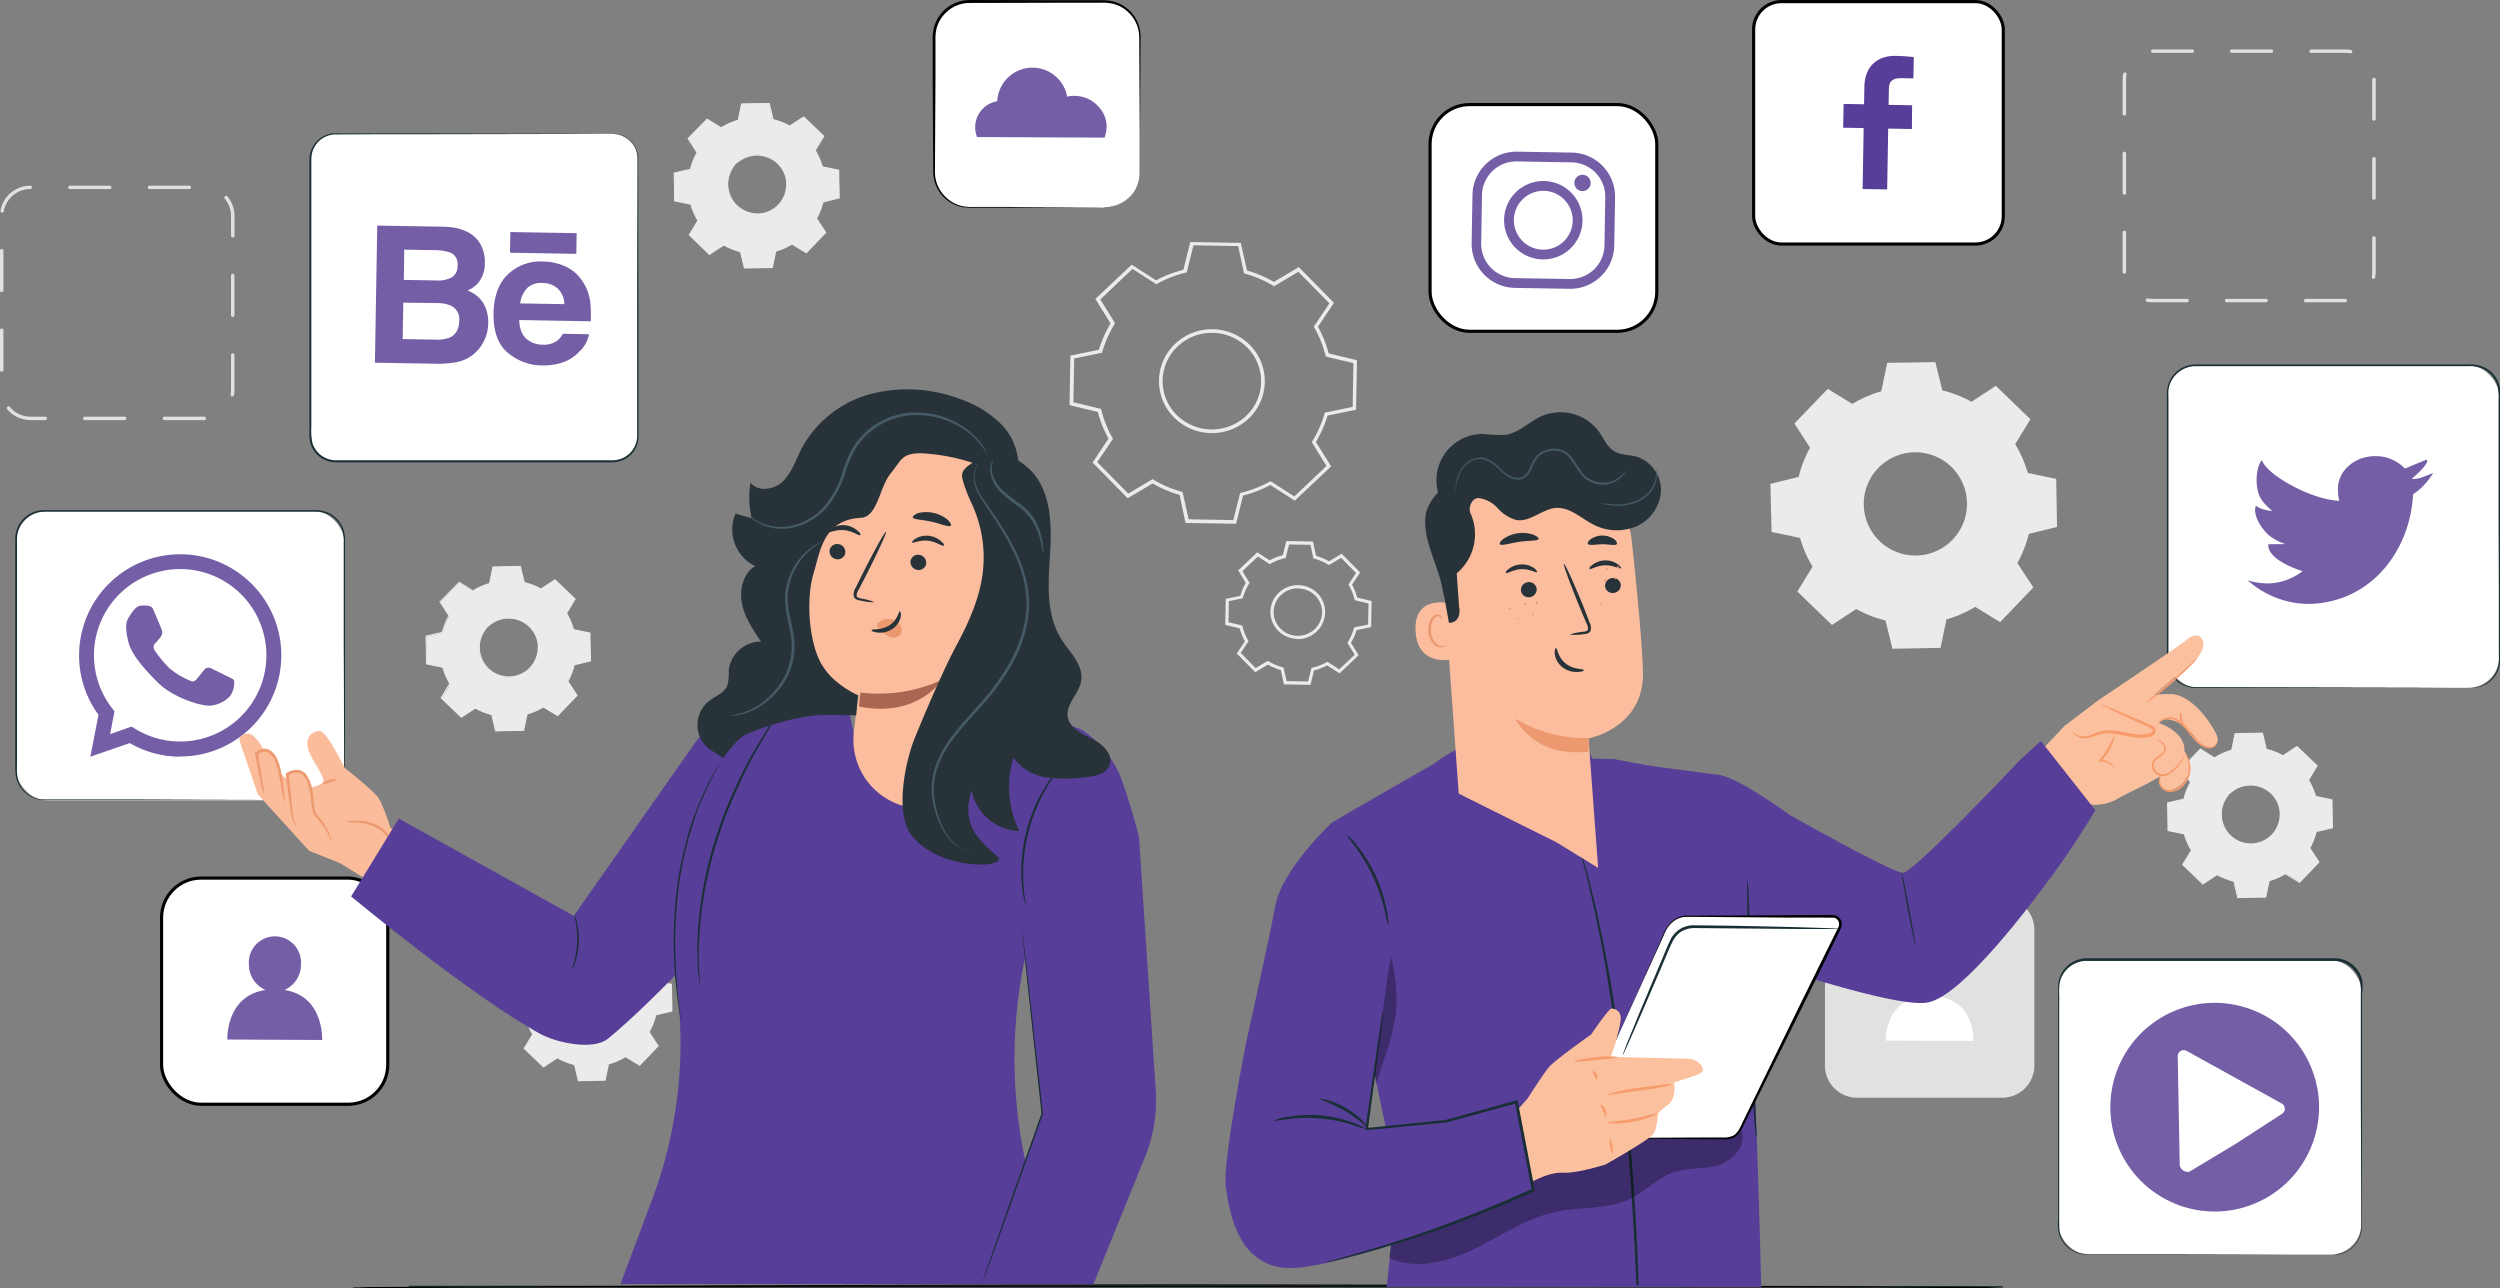 <svg xmlns="http://www.w3.org/2000/svg" viewBox="0 0 656.21 338.14"><rect x="0" y="0" width="656.21" height="338.14" fill="#808080" stroke="none"/><defs><style>.cls-1,.cls-2{fill:#fff;}.cls-1{stroke:#010101;stroke-width:0.83px;}.cls-1,.cls-10{stroke-miterlimit:10;}.cls-3{fill:#745fa7;}.cls-4{fill:#e1e1e0;}.cls-5{fill:#ebebeb;}.cls-6{fill:#192e35;}.cls-7{opacity:0.2;}.cls-8{fill:#010101;}.cls-9{fill:#573e98;}.cls-10,.cls-17{fill:#273339;}.cls-10{stroke:#000;stroke-width:0.25px;}.cls-11{fill:#fbc19e;}.cls-12{fill:#f89b6c;}.cls-13{opacity:0.3;}.cls-14{fill:#fbbc9c;}.cls-15{fill:#ed9a70;}.cls-16{fill:#fbbd9e;}.cls-18{fill:#ab6651;}.cls-19{fill:#ec996f;}.cls-20{fill:#465b65;}</style></defs><title>Asset 1</title><g id="Layer_2" data-name="Layer 2"><g id="Layer_1-2" data-name="Layer 1"><rect class="cls-1" x="375.37" y="27.45" width="59.51" height="59.51" rx="10.38"></rect><polygon class="cls-2" points="426.85 40.9 426.85 40.9 426.85 40.9 426.85 40.9"></polygon><path class="cls-2" d="M426.85,40.9c0,.26,0,0,0,0Z"></path><path class="cls-3" d="M412,75.81l-14.36-.24a11.57,11.57,0,0,1-11.36-11.75l.22-12.65a11.56,11.56,0,0,1,11.75-11.36l14.35.24A11.57,11.57,0,0,1,423.93,51.8l-.21,12.65A11.57,11.57,0,0,1,412,75.81Zm-13.8-33.44A9,9,0,0,0,389,51.21l-.21,12.65A9,9,0,0,0,397.65,73l14.36.24a9,9,0,0,0,9.14-8.83l.21-12.65a9,9,0,0,0-8.83-9.14Z"></path><path class="cls-3" d="M404.92,68.09A10.29,10.29,0,1,1,415.38,58,10.29,10.29,0,0,1,404.92,68.09Zm.3-18a7.72,7.72,0,1,0,7.59,7.85A7.74,7.74,0,0,0,405.22,50.09Z"></path><path class="cls-3" d="M417.52,48.05a2.14,2.14,0,1,1-2.09-2.17A2.13,2.13,0,0,1,417.52,48.05Z"></path><path class="cls-4" d="M525.35,288.14H487.66a8.46,8.46,0,0,1-8.64-8.25v-36a8.46,8.46,0,0,1,8.64-8.26h37.69a8.46,8.46,0,0,1,8.64,8.26v36A8.46,8.46,0,0,1,525.35,288.14Z"></path><path class="cls-2" d="M508.89,261.61a6.34,6.34,0,1,0-4.61,0c-9.74,1.41-9.3,11.52-9.3,11.52l23,.1S518.55,263,508.89,261.61Z"></path><path class="cls-4" d="M53.63,110.27H43.15a.45.45,0,0,1,0-.9H53.59a.47.47,0,0,1,.47.45A.43.43,0,0,1,53.63,110.27Zm-20.92,0H22.27a.45.45,0,1,1,0-.9H32.71a.45.45,0,0,1,0,.9Zm-20.88,0H8a7.92,7.92,0,0,1-6.11-2.85.45.45,0,0,1,.06-.63.45.45,0,0,1,.63,0A7,7,0,0,0,8,109.37h3.87a.45.45,0,1,1,0,.9ZM61,104.07H60.9a.47.47,0,0,1-.37-.53,7.1,7.1,0,0,0,.11-1.22V93.19a.45.45,0,0,1,.9,0v9.13a8,8,0,0,1-.12,1.38A.45.45,0,0,1,61,104.07ZM.45,97.56A.45.45,0,0,1,0,97.11V86.67a.45.45,0,1,1,.9,0V97.11A.45.45,0,0,1,.45,97.56ZM61.09,83.2a.45.45,0,0,1-.45-.45V72.31a.45.45,0,0,1,.9,0V82.75A.45.45,0,0,1,61.09,83.2ZM.45,76.68A.45.45,0,0,1,0,76.23V65.79a.45.45,0,1,1,.9,0V76.23A.45.45,0,0,1,.45,76.68ZM61.09,62.32a.45.45,0,0,1-.45-.45V56.69A7,7,0,0,0,59,52.15a.46.46,0,0,1,.06-.64.44.44,0,0,1,.63.05,8,8,0,0,1,1.87,5.13v5.18A.45.45,0,0,1,61.09,62.32ZM.57,55.81H.49a.46.46,0,0,1-.37-.53,8,8,0,0,1,7.81-6.55h0a.45.45,0,1,1,0,.9A7.05,7.05,0,0,0,1,55.44.45.45,0,0,1,.57,55.81Zm49.12-6.18H39.25a.45.45,0,0,1,0-.9H49.69a.45.45,0,0,1,0,.9Zm-20.88,0H18.37a.45.45,0,0,1,0-.9H28.81a.45.45,0,0,1,0,.9Z"></path><path class="cls-4" d="M615.63,79.34H605.2a.45.45,0,1,1,0-.9h10.38a.47.47,0,0,1,.47.45A.43.43,0,0,1,615.63,79.34Zm-20.81,0H584.44a.45.45,0,1,1,0-.9h10.38a.45.45,0,0,1,0,.9Zm-20.76,0h-9a8.07,8.07,0,0,1-1.48-.13.45.45,0,0,1,.17-.89,7.17,7.17,0,0,0,1.31.12h9a.45.45,0,0,1,0,.9ZM623,73.2h-.08a.44.44,0,0,1-.36-.52,6.84,6.84,0,0,0,.11-1.28v-9a.46.46,0,0,1,.91,0v9a8.76,8.76,0,0,1-.13,1.44A.45.45,0,0,1,623,73.2Zm-65.39-1.36a.44.44,0,0,1-.45-.44V61a.45.45,0,1,1,.9,0V71.39A.45.45,0,0,1,557.57,71.84Zm65.51-19.4a.45.45,0,0,1-.45-.45V41.61a.46.46,0,0,1,.91,0V52A.46.46,0,0,1,623.08,52.44Zm-65.51-1.35a.45.45,0,0,1-.45-.45V40.26a.45.45,0,1,1,.9,0V50.64A.45.45,0,0,1,557.57,51.09Zm65.51-19.41a.45.45,0,0,1-.45-.45V20.88a.46.46,0,0,1,.45-.46.44.44,0,0,1,.46.43V31.23A.46.46,0,0,1,623.08,31.68Zm-65.51-1.35a.46.46,0,0,1-.45-.46v-9a7.94,7.94,0,0,1,.14-1.46.45.45,0,1,1,.88.17,6.88,6.88,0,0,0-.12,1.29v9A.46.46,0,0,1,557.57,30.33ZM617,14h-.08a7,7,0,0,0-1.29-.12h-9a.45.45,0,1,1,0-.9h9a7.74,7.74,0,0,1,1.45.13A.45.45,0,0,1,617,14Zm-20.75-.12H585.82a.45.45,0,1,1,0-.9H596.2a.45.45,0,0,1,0,.9Zm-20.77,0H565.08a.47.47,0,0,1-.47-.45.44.44,0,0,1,.44-.45h10.38a.45.45,0,1,1,0,.9Z"></path><path class="cls-5" d="M324.44,137.48l-13.26-.22-1.56-7.36a31,31,0,0,1-7.06-3L296,130.78l-9.22-9.37,4.19-6.28a30,30,0,0,1-2.81-7l-7.43-1.79.23-13,7.49-1.53a30.78,30.78,0,0,1,3.06-6.92l-4-6.42,9.55-9,6.39,4.12a31.42,31.42,0,0,1,7.16-2.77l1.82-7.29,13.26.22L327.32,71a30.83,30.83,0,0,1,7.06,3l6.54-3.89,9.22,9.37-4.2,6.28a30.42,30.42,0,0,1,2.82,7l7.43,1.79-.24,13-7.48,1.53a30.37,30.37,0,0,1-3.07,6.92l4,6.42-9.55,9-6.39-4.12a31.5,31.5,0,0,1-7.17,2.77ZM312,136.31l11.73.2,1.78-7.12.28-.06a30.28,30.28,0,0,0,7.47-2.89l.25-.13,6.23,4,8.44-8-3.87-6.26.16-.25a28.94,28.94,0,0,0,3.19-7.22l.08-.28,7.31-1.49.2-11.5L348,93.59l-.07-.28A29.37,29.37,0,0,0,345,86l-.14-.26,4.08-6.12-8.14-8.28-6.38,3.8-.24-.15a30.51,30.51,0,0,0-7.36-3.14l-.28-.08L325,64.59l-11.73-.2-1.77,7.11-.29.07a30.45,30.45,0,0,0-7.46,2.89l-.25.13-6.24-4-8.43,8,3.86,6.26-.15.25a29.34,29.34,0,0,0-3.2,7.22l-.08.28-7.3,1.49-.21,11.5,7.25,1.74.07.28a29.19,29.19,0,0,0,2.93,7.32l.15.26L288,121.29l8.14,8.28,6.38-3.8.25.15a30.28,30.28,0,0,0,7.35,3.14l.28.08Zm6.12-22.63a14,14,0,0,1-10-4.15,13.47,13.47,0,0,1,.35-19.3,14.07,14.07,0,0,1,19.62.34h0a13.48,13.48,0,0,1-.34,19.3A14,14,0,0,1,318.08,113.68Zm0-26.31a13,13,0,0,0-9,3.56,12.49,12.49,0,0,0-.32,17.92,13.11,13.11,0,0,0,18.28.32,12.52,12.52,0,0,0,.32-17.93A13,13,0,0,0,318.08,87.37Z"></path><path class="cls-5" d="M344,179.77l-7-.13-.79-3.74a16.12,16.12,0,0,1-3.42-1.45l-3.32,2-4.84-4.93,2.13-3.19a15.81,15.81,0,0,1-1.36-3.39l-3.78-.91.12-6.85,3.82-.78A15.08,15.08,0,0,1,327,153l-2-3.27,5-4.75,3.25,2.09a16,16,0,0,1,3.46-1.34l.93-3.71,7,.12.8,3.74a16.84,16.84,0,0,1,3.41,1.46l3.32-2,4.85,4.92-2.14,3.2a15.31,15.31,0,0,1,1.36,3.39l3.78.91-.12,6.85-3.81.78a15.59,15.59,0,0,1-1.48,3.34l2,3.27-5,4.75-3.25-2.09a16.49,16.49,0,0,1-3.46,1.33Zm-6.28-1,5.63.1.89-3.55.25-.06a15.42,15.42,0,0,0,3.72-1.44l.21-.12,3.12,2,4.05-3.84-1.93-3.13.14-.22a14.78,14.78,0,0,0,1.59-3.59l.07-.25,3.65-.74.1-5.52-3.62-.87-.06-.25a14.55,14.55,0,0,0-1.47-3.64l-.12-.23,2-3-3.91-4-3.19,1.9-.21-.13a15.24,15.24,0,0,0-3.67-1.56l-.24-.07L344,143l-5.64-.09-.89,3.55-.24.06a15.34,15.34,0,0,0-3.73,1.44l-.21.12-3.12-2-4.05,3.84L328,153l-.14.21a15,15,0,0,0-1.59,3.6l-.07.24-3.65.75-.09,5.52,3.61.87.07.24a14.44,14.44,0,0,0,1.46,3.65l.13.22-2.05,3.06,3.91,4,3.19-1.9.21.13a15.24,15.24,0,0,0,3.67,1.56l.25.07Zm2.94-11.06a7.2,7.2,0,0,1-5.16-2.15,6.94,6.94,0,0,1,.18-10,7.27,7.27,0,0,1,10.14.17,7,7,0,0,1-.18,10A7.21,7.21,0,0,1,340.62,167.76Zm0-13.27a6.38,6.38,0,0,0-4.41,1.75,6.12,6.12,0,0,0-.16,8.79,6.44,6.44,0,0,0,9,.15,6.13,6.13,0,0,0,.15-8.79A6.39,6.39,0,0,0,340.62,154.49Z"></path><path class="cls-5" d="M189.32,33.37a18.11,18.11,0,0,1,4.34-1.88l.89-4.29,7.25-.13,1,4.26a17.59,17.59,0,0,1,4.4,1.73l3.67-2.4,5.21,5-2.27,3.75a17.35,17.35,0,0,1,1.88,4.34l4.3.89.12,7.25-4.25,1a18,18,0,0,1-1.73,4.4l2.4,3.66-5,5.22L207.78,64a17.44,17.44,0,0,1-4.33,1.88l-.89,4.3-7.25.12L194.26,66a18,18,0,0,1-4.4-1.74l-3.66,2.41-5.22-5,2.27-3.75a18.21,18.21,0,0,1-1.88-4.33l-4.29-.89L177,45.43l4.26-1a17.59,17.59,0,0,1,1.73-4.4l-2.4-3.66,5-5.22,3.75,2.27ZM193.19,43a7.78,7.78,0,1,0,11-.19A7.77,7.77,0,0,0,193.19,43Z"></path><path class="cls-5" d="M193.19,43a5.81,5.81,0,0,1,1.44-1.27,7.77,7.77,0,0,1,5.08-1.2A7.92,7.92,0,0,1,206,44.93a7.32,7.32,0,0,1,.7,2.18,7.71,7.71,0,0,1,0,2.4,7.95,7.95,0,0,1-6.57,6.8,7.68,7.68,0,0,1-2.39,0,7.41,7.41,0,0,1-2.21-.63A7.9,7.9,0,0,1,192.29,53a7.87,7.87,0,0,1-.32-8.52A6,6,0,0,1,193.19,43s-.47.51-1.07,1.58a7.7,7.7,0,0,0-.86,5,7.55,7.55,0,0,0,4.44,5.75,6.9,6.9,0,0,0,2.09.59,7.22,7.22,0,0,0,2.27,0,7.55,7.55,0,0,0,6.21-6.43,7.19,7.19,0,0,0,0-2.27,6.86,6.86,0,0,0-.65-2.07,7.67,7.67,0,0,0-10.85-3.2A18.56,18.56,0,0,0,193.19,43Z"></path><path class="cls-5" d="M189.32,33.37a1,1,0,0,1-.24-.12l-.72-.42-2.82-1.67h.09l-5,5.25v-.14l2.42,3.65,0,.07,0,.07a17.76,17.76,0,0,0-1.7,4.37l0,.08-.09,0L177,45.58l.12-.16c0,2.29.09,4.71.15,7.25l-.14-.17,4.29.89.11,0,0,.11a17.53,17.53,0,0,0,1.87,4.28l.06.1-.06.1c-.7,1.17-1.48,2.45-2.27,3.75l0-.24,5.22,5-.25,0,3.66-2.4.11-.07.11.06a18,18,0,0,0,4.34,1.71l.13,0,0,.12,1.05,4.26-.22-.17,7.25-.13-.21.18c.28-1.36.58-2.82.89-4.29l0-.13.13,0a17.59,17.59,0,0,0,4.28-1.86h0l.12-.07.11.07,3.75,2.27-.28,0,5-5.22,0,.28L214,57.48l-.07-.11.06-.12a17.54,17.54,0,0,0,1.72-4.34l0-.13.12,0,4.26-1-.16.21q-.06-3.7-.12-7.25l.16.2-4.29-.9-.11,0,0-.12a17.71,17.71,0,0,0-1.85-4.29l-.06-.1.06-.1L216,35.6l0,.23-5.2-5,.21,0-3.67,2.39-.08.06-.09,0a17.61,17.61,0,0,0-4.35-1.73l-.09,0,0-.09-1-4.26.13.1-7.25.1.1-.08c-.37,1.71-.67,3.12-.92,4.28v.05h0a19,19,0,0,0-3.32,1.27l-.78.41a1.12,1.12,0,0,1-.26.13l.24-.16c.17-.1.42-.26.77-.44a16.79,16.79,0,0,1,3.31-1.35l0,.06c.23-1.18.52-2.58.86-4.3l0-.08h.08l7.25-.16h.1l0,.1c.32,1.32.67,2.71,1,4.25l-.1-.1a17.79,17.79,0,0,1,4.44,1.73h-.17l3.66-2.42.12-.07.09.1c1.66,1.58,3.39,3.25,5.23,5l.11.1-.08.13c-.73,1.22-1.49,2.46-2.26,3.75v-.2a18.12,18.12,0,0,1,1.91,4.38l-.15-.14,4.29.89.16,0v.17c0,2.35.09,4.77.14,7.24v.17l-.17,0L216,53.17l.16-.16a18.46,18.46,0,0,1-1.75,4.46v-.23l2.4,3.66.1.15-.12.13-5,5.22-.12.12-.15-.09-3.75-2.27h.23a18.12,18.12,0,0,1-4.39,1.91l.16-.17c-.31,1.47-.61,2.94-.9,4.29l0,.17h-.18l-7.25.12h-.17l0-.17c-.36-1.47-.71-2.92-1-4.25l.16.15a18,18,0,0,1-4.45-1.75H190l-3.67,2.4-.14.09-.11-.11c-1.81-1.75-3.58-3.46-5.21-5.05l-.12-.11.08-.13,2.28-3.75V58a18.07,18.07,0,0,1-1.9-4.38l.14.13-4.29-.9-.13,0v-.14q0-3.82-.11-7.25V45.3l.12,0,4.26-1-.1.11a17.59,17.59,0,0,1,1.76-4.43v.14c-.86-1.33-1.66-2.57-2.39-3.68l-.05-.07.07-.07,5.06-5.19,0,0,.05,0,2.76,1.72.71.45Z"></path><path class="cls-5" d="M124.11,155a17.75,17.75,0,0,1,4.34-1.89l.89-4.29,7.25-.12,1,4.25a18,18,0,0,1,4.4,1.73l3.67-2.4,5.21,5L148.64,161a17.75,17.75,0,0,1,1.89,4.34l4.29.89.12,7.25-4.25,1.05A17.76,17.76,0,0,1,149,179l2.4,3.67-5,5.22-3.74-2.28a18.09,18.09,0,0,1-4.34,1.89l-.89,4.29-7.25.13-1-4.26a17.59,17.59,0,0,1-4.4-1.73l-3.66,2.4-5.22-5,2.28-3.74a17.75,17.75,0,0,1-1.89-4.34l-4.29-.89-.13-7.25,4.26-1a17.59,17.59,0,0,1,1.73-4.4l-2.4-3.67,5-5.21,3.75,2.27Zm3.87,9.66a7.78,7.78,0,1,0,11-.2A7.78,7.78,0,0,0,128,164.63Z"></path><path class="cls-5" d="M128,164.63a5.58,5.58,0,0,1,1.44-1.27,7.88,7.88,0,0,1,8.53,0,8,8,0,0,1,2.79,3.14,7.29,7.29,0,0,1,.7,2.19,7.64,7.64,0,0,1,.05,2.39,7.92,7.92,0,0,1-6.57,6.8,7.12,7.12,0,0,1-2.39,0,7.41,7.41,0,0,1-2.21-.63,8,8,0,0,1-3.24-2.67,7.88,7.88,0,0,1-1.34-3.41,7.69,7.69,0,0,1,1-5.11,5.7,5.7,0,0,1,1.22-1.49,18.14,18.14,0,0,0-1.07,1.57,7.7,7.7,0,0,0-.86,5,7.58,7.58,0,0,0,4.44,5.76,7.61,7.61,0,0,0,4.36.53,7.55,7.55,0,0,0,4.16-2.19,7.66,7.66,0,0,0,2.05-4.24,7.13,7.13,0,0,0,0-2.26,6.92,6.92,0,0,0-.65-2.08,7.68,7.68,0,0,0-2.63-3,7.51,7.51,0,0,0-3.28-1.22,7.74,7.74,0,0,0-4.94,1A17,17,0,0,0,128,164.63Z"></path><path class="cls-5" d="M124.11,155l-.24-.13-.72-.41-2.82-1.67h.09l-5,5.24v-.14l2.42,3.66,0,.06,0,.07a17.76,17.76,0,0,0-1.7,4.37l0,.09-.09,0-4.25,1,.12-.15q.07,3.42.15,7.25l-.14-.17,4.29.88.11,0,0,.11a17.76,17.76,0,0,0,1.87,4.29l.06.1-.06.1-2.27,3.75,0-.25,5.22,5-.25,0,3.66-2.41.11-.07.11.06a17.23,17.23,0,0,0,4.34,1.71l.13,0,0,.13,1.05,4.25-.22-.16,7.25-.13-.21.17c.28-1.35.59-2.81.89-4.29l0-.13.13,0a17.39,17.39,0,0,0,4.28-1.85h0l.12-.07.11.07,3.75,2.28-.28,0,5-5.21,0,.27-2.4-3.67-.07-.11.06-.11a17.61,17.61,0,0,0,1.72-4.35l0-.12.13,0,4.25-1-.16.21q-.06-3.72-.12-7.25l.16.19-4.29-.89-.11,0,0-.12a17.88,17.88,0,0,0-1.85-4.29l-.06-.1.06-.1,2.27-3.74,0,.23-5.2-5,.21,0-3.67,2.4-.08.05-.09-.05a18,18,0,0,0-4.35-1.73l-.09,0,0-.08c-.37-1.55-.71-3-1-4.26l.13.1-7.25.09.1-.08-.92,4.29v0h0a18,18,0,0,0-3.32,1.28l-.78.41-.26.13.24-.17.77-.44a16.9,16.9,0,0,1,3.31-1.34l-.05,0c.23-1.17.52-2.58.86-4.3l0-.07h.08l7.25-.16h.1l0,.1c.32,1.32.67,2.71,1.06,4.26l-.11-.11a18.18,18.18,0,0,1,4.44,1.73h-.17l3.66-2.41.12-.08.09.1,5.23,5,.11.11-.08.12-2.26,3.75v-.2a18,18,0,0,1,1.91,4.39l-.15-.15,4.29.89.16,0v.16c0,2.36.09,4.77.14,7.25v.17l-.17,0-4.25,1.05.16-.16a18.39,18.39,0,0,1-1.75,4.45v-.23l2.4,3.67.1.15-.12.12-5,5.22-.12.13-.15-.09-3.75-2.27h.23a18.08,18.08,0,0,1-4.39,1.9l.16-.17c-.31,1.48-.61,2.94-.9,4.29l0,.18h-.18l-7.25.12h-.17l-.05-.17c-.35-1.47-.71-2.93-1-4.26l.16.16a18,18,0,0,1-4.45-1.76h.22l-3.67,2.39-.13.1-.12-.12-5.21-5-.12-.11.08-.14c.8-1.3,1.58-2.58,2.28-3.74v.2a18.53,18.53,0,0,1-1.9-4.39l.14.13-4.29-.9-.13,0v-.14q0-3.81-.11-7.25v-.12l.13,0,4.25-1-.1.11a17.89,17.89,0,0,1,1.76-4.43v.14c-.86-1.32-1.66-2.56-2.39-3.67l0-.08.07-.07,5.06-5.18,0,0,.05,0,2.76,1.71.71.45Z"></path><path class="cls-5" d="M145.71,247a17.35,17.35,0,0,1,4.34-1.88l.89-4.3,7.25-.12,1,4.25a18,18,0,0,1,4.4,1.73l3.67-2.4,5.21,5-2.27,3.75a17.85,17.85,0,0,1,1.89,4.33l4.29.89.12,7.25-4.25,1a18,18,0,0,1-1.73,4.4l2.4,3.66-5,5.22-3.74-2.27a18.46,18.46,0,0,1-4.34,1.88l-.89,4.29-7.25.13-1-4.26a17.59,17.59,0,0,1-4.4-1.73l-3.66,2.4-5.22-5,2.28-3.75a17.75,17.75,0,0,1-1.89-4.34l-4.29-.89-.13-7.25,4.26-1a17.59,17.59,0,0,1,1.73-4.4l-2.4-3.66,5-5.22,3.74,2.27Zm4.86,8.79a7.78,7.78,0,1,0,9-.16A7.78,7.78,0,0,0,150.57,255.79Z"></path><path class="cls-5" d="M581.37,198.74a17.75,17.75,0,0,1,4.34-1.89l.89-4.29,7.25-.13,1,4.26a18,18,0,0,1,4.4,1.73L603,196l5.22,5-2.27,3.74a17.35,17.35,0,0,1,1.88,4.34l4.29.89.13,7.25-4.25,1a18.39,18.39,0,0,1-1.73,4.4l2.4,3.67-5,5.21-3.75-2.27a17.85,17.85,0,0,1-4.33,1.89l-.89,4.29-7.25.12-1.05-4.25a18,18,0,0,1-4.4-1.73l-3.66,2.4L573,227l2.27-3.74a18.11,18.11,0,0,1-1.88-4.34l-4.29-.89-.13-7.25,4.26-1a17.67,17.67,0,0,1,1.73-4.39l-2.4-3.67,5-5.21,3.75,2.27Zm3.87,9.65a7.78,7.78,0,1,0,11-.19A7.77,7.77,0,0,0,585.24,208.39Z"></path><path class="cls-5" d="M486.25,106a31,31,0,0,1,7.55-3.29l1.56-7.47L508,95.05l1.82,7.41a30.85,30.85,0,0,1,7.67,3l6.38-4.19,9.09,8.78-4,6.53a31,31,0,0,1,3.29,7.55l7.47,1.56.22,12.63-7.41,1.82a31.17,31.17,0,0,1-3,7.66l4.19,6.39L525,163.3l-6.53-4a30.92,30.92,0,0,1-7.55,3.28l-1.56,7.48-12.63.22-1.82-7.42a30.6,30.6,0,0,1-7.66-3l-6.39,4.18-9.09-8.77,4-6.53a30.92,30.92,0,0,1-3.28-7.55l-7.48-1.56L464.7,127l7.42-1.82a30.82,30.82,0,0,1,3-7.67L471,111.16l8.77-9.09,6.53,4ZM493,122.86a13.55,13.55,0,1,0,19.17-.34A13.55,13.55,0,0,0,493,122.86Z"></path><path class="cls-5" d="M585.24,208.39a5.81,5.81,0,0,1,1.44-1.27,7.77,7.77,0,0,1,5.08-1.2,7.92,7.92,0,0,1,6.24,4.37,7.29,7.29,0,0,1,.7,2.19,7.64,7.64,0,0,1,0,2.39,7.95,7.95,0,0,1-6.57,6.8,8,8,0,0,1-4.6-.59A7.92,7.92,0,0,1,583,215a7.73,7.73,0,0,1,1-5.11,5.9,5.9,0,0,1,1.22-1.5s-.47.52-1.07,1.58a7.7,7.7,0,0,0-.86,5,7.5,7.5,0,0,0,1.33,3.24,7.66,7.66,0,0,0,3.11,2.52,7.61,7.61,0,0,0,4.36.53,7.53,7.53,0,0,0,6.2-6.43,6.85,6.85,0,0,0,0-2.26,6.92,6.92,0,0,0-.65-2.08,7.68,7.68,0,0,0-2.63-3,7.51,7.51,0,0,0-3.28-1.22,7.74,7.74,0,0,0-4.94,1C585.73,207.91,585.27,208.44,585.24,208.39Z"></path><path class="cls-5" d="M581.37,198.74l-.24-.13-.72-.42-2.82-1.66.08,0-5,5.25v-.14l2.42,3.65,0,.07,0,.07a17.76,17.76,0,0,0-1.7,4.37l0,.09-.09,0L569,210.94l.12-.15c.05,2.28.09,4.7.14,7.24l-.13-.16,4.29.88.11,0,0,.11a17.76,17.76,0,0,0,1.87,4.29l.06.1-.06.1-2.27,3.75,0-.25,5.22,5-.25,0,3.66-2.41.1-.07.12.06a18,18,0,0,0,4.34,1.71l.13,0,0,.13c.33,1.33.69,2.78,1.05,4.25l-.22-.16,7.25-.13-.21.17c.28-1.35.58-2.82.89-4.29l0-.13.13,0a17.59,17.59,0,0,0,4.28-1.86h0l.12-.07.11.07,3.75,2.27-.28,0,5-5.22,0,.28-2.4-3.67-.07-.11.06-.11a17.61,17.61,0,0,0,1.72-4.35l0-.12.12,0,4.26-1-.16.21q-.06-3.71-.12-7.25l.16.2-4.29-.9-.12,0,0-.12a17.88,17.88,0,0,0-1.85-4.29l-.07-.1.07-.1L608,201l0,.23-5.2-5.05.21,0-3.67,2.4-.08.05-.09-.05a17.61,17.61,0,0,0-4.35-1.73l-.09,0,0-.08c-.37-1.55-.71-2.95-1-4.26l.13.1-7.25.09.1-.08c-.37,1.71-.67,3.12-.92,4.29v0h0a18,18,0,0,0-3.32,1.28l-.78.4-.26.14a1.19,1.19,0,0,1,.24-.17c.17-.1.42-.25.77-.44a17.44,17.44,0,0,1,3.31-1.35l-.05.06c.23-1.17.52-2.58.86-4.3l0-.08h.08l7.25-.16h.1l0,.1c.32,1.32.67,2.71,1,4.26l-.1-.11a17.94,17.94,0,0,1,4.44,1.73h-.17l3.66-2.41.12-.08.09.1,5.23,5,.11.11-.08.12-2.26,3.75v-.2a18.12,18.12,0,0,1,1.91,4.38l-.15-.14,4.29.89.16,0V210c0,2.35.09,4.77.13,7.25v.17l-.17,0-4.25,1,.16-.15a18.55,18.55,0,0,1-1.75,4.45v-.23l2.4,3.67.1.14-.12.13-5,5.22-.12.13-.16-.1-3.74-2.27H600a18.08,18.08,0,0,1-4.39,1.9l.16-.17c-.31,1.47-.62,2.94-.9,4.29l0,.18h-.18l-7.25.12h-.17l-.05-.17c-.36-1.47-.71-2.93-1-4.26l.16.16a18.36,18.36,0,0,1-4.45-1.76H582c-1.27.84-2.52,1.66-3.67,2.4l-.14.09-.11-.11-5.21-5-.12-.12.08-.13c.8-1.3,1.57-2.58,2.28-3.74v.2a17.91,17.91,0,0,1-1.9-4.39l.14.13-4.29-.9-.13,0V218c0-2.54-.07-5-.11-7.25v-.13l.12,0,4.26-1-.1.11a17.74,17.74,0,0,1,1.76-4.43v.14l-2.39-3.68,0-.07.07-.07,5.06-5.18,0,0,0,0,2.76,1.72.71.45A2,2,0,0,1,581.37,198.74Z"></path><rect class="cls-1" x="42.41" y="230.48" width="59.37" height="59.37" rx="10.38"></rect><path class="cls-3" d="M74.67,259.86A7.28,7.28,0,0,0,79,253.11a6.85,6.85,0,1,0-13.67-.06,7.29,7.29,0,0,0,4.35,6.81c-10.52,1.58-10,13-10,13l24.88.12S85.1,261.43,74.67,259.86Z"></path><rect class="cls-2" x="460.3" y="0.42" width="65.53" height="63.64" rx="8.1"></rect><rect class="cls-1" x="460.3" y="0.42" width="65.53" height="63.64" rx="7.31"></rect><rect class="cls-2" x="568.87" y="95.91" width="87.14" height="84.62" rx="8.1"></rect><path class="cls-6" d="M648.69,180.52a7.73,7.73,0,0,0,3.23-.8,7.31,7.31,0,0,0,2.93-2.71,7.22,7.22,0,0,0,.93-2.38,14.71,14.71,0,0,0,.13-2.94c0-8.39,0-20.5-.08-35.47,0-7.48,0-15.68,0-24.49,0-2.2,0-4.43,0-6.71a15.8,15.8,0,0,0-.18-3.38,7.15,7.15,0,0,0-1.5-3,7.22,7.22,0,0,0-2.76-2,8.15,8.15,0,0,0-3.45-.52h-7.33l-64.4,0a7.11,7.11,0,0,0-6.51,4.28,7.85,7.85,0,0,0-.52,2,20.22,20.22,0,0,0,0,2.07v4.19q0,8.35,0,16.43c0,10.78,0,21.17,0,31.07q0,7.42,0,14.47v1.75a13.75,13.75,0,0,0,.06,1.71,7.25,7.25,0,0,0,1.15,3.11,7.13,7.13,0,0,0,5.47,3.12l24.48.05,35.46.07,9.64,0,2.51,0,.85,0-.85,0-2.51,0-9.64.05-35.46.07h-24.5a7.53,7.53,0,0,1-5.79-3.29,7.77,7.77,0,0,1-1.22-3.28,15,15,0,0,1-.06-1.76v-1.75q0-7,0-14.47c0-9.9,0-20.29,0-31.07V104.46a19.27,19.27,0,0,1,.06-2.13,8.14,8.14,0,0,1,.55-2.1,7.58,7.58,0,0,1,6.94-4.56l64.4,0h7.33a8.86,8.86,0,0,1,3.6.56,7.5,7.5,0,0,1,4.5,5.3,15.72,15.72,0,0,1,.19,3.47v6.71c0,8.81,0,17,0,24.49,0,15-.06,27.08-.08,35.47a15.12,15.12,0,0,1-.15,3,7.31,7.31,0,0,1-6.39,5.83A6.18,6.18,0,0,1,648.69,180.52Z"></path><rect class="cls-2" x="540.21" y="252" width="79.6" height="77.3" rx="8.1"></rect><path class="cls-6" d="M612.5,329.31a8.3,8.3,0,0,0,3-.68,7.3,7.3,0,0,0,2.83-2.29,7.4,7.4,0,0,0,1.43-4.7c0-7.64,0-18.66-.08-32.28,0-6.82,0-14.28,0-22.3q0-3,0-6.11a15.75,15.75,0,0,0-.15-3.08,7.12,7.12,0,0,0-1.26-2.79,7,7,0,0,0-5.39-2.85c-2.18,0-4.41,0-6.66,0l-58.63,0a7.1,7.1,0,0,0-6.17,3.62c-1.32,2.18-.8,4.86-.91,7.37v15c0,9.81,0,19.27,0,28.28,0,4.5,0,8.9,0,13.17,0,1.05,0,2.14.05,3.15a7,7,0,0,0,1,2.86,7.1,7.1,0,0,0,4.71,3.33,16.85,16.85,0,0,0,2.94.14h19.31l32.28.08,8.77,0,2.29,0,.77,0-.77,0-2.29,0-8.77,0-32.28.07-10.7,0h-8.61a16.14,16.14,0,0,1-3-.14,7.52,7.52,0,0,1-6-6.53c-.09-1.09,0-2.12,0-3.19,0-4.27,0-8.67,0-13.17,0-9,0-18.47,0-28.28q0-7.35,0-15v-3.81a7.57,7.57,0,0,1,7.55-7.65l58.63,0c2.25,0,4.47,0,6.68,0a7.47,7.47,0,0,1,5.7,3,7.58,7.58,0,0,1,1.33,3A16.12,16.12,0,0,1,620,261v6.11c0,8,0,15.48,0,22.3,0,13.62-.06,24.64-.08,32.28a7.5,7.5,0,0,1-1.5,4.78,7.21,7.21,0,0,1-2.91,2.29,7.59,7.59,0,0,1-2.21.58Z"></path><circle class="cls-3" cx="581.32" cy="290.66" r="27.39" transform="translate(-66.7 240.81) rotate(-22.17)"></circle><path class="cls-2" d="M598.92,289.66a1.57,1.57,0,0,1,.05,2.71l-12.06,7.82-12.22,7.36a2.12,2.12,0,0,1-2.55-1.78l-.26-14.26-.26-14.27a1.57,1.57,0,0,1,2.33-1.4l12.48,6.91Z"></path><rect class="cls-2" x="4.23" y="134.12" width="86.13" height="75.93" rx="8.1"></rect><path class="cls-6" d="M83.05,210.05a8.09,8.09,0,0,0,3-.73A7.28,7.28,0,0,0,89,206.9a7.68,7.68,0,0,0,1.3-4.93c0-7.89,0-19.3-.08-33.38,0-7.05,0-14.77,0-23.06V142.4a9.41,9.41,0,0,0-.33-3.09,7.13,7.13,0,0,0-4.18-4.49,8,8,0,0,0-3.2-.49H72.17l-60.63,0a7.12,7.12,0,0,0-6.29,3.84A7,7,0,0,0,4.61,140a9.39,9.39,0,0,0-.15,1.92v19.42c0,10.14,0,19.92,0,29.24v10.28a17.86,17.86,0,0,0,.14,3.29,7.16,7.16,0,0,0,3.7,4.89,7,7,0,0,0,3,.78c1,0,2.09,0,3.12,0l23.06,0,33.38.08,9.08,0,2.36,0,.8,0-.8,0-2.36,0-9.08,0-33.38.07-23.06,0c-1,0-2.07,0-3.14,0a7.49,7.49,0,0,1-7.06-6A18.2,18.2,0,0,1,4,200.87v-3.38c0-2.27,0-4.57,0-6.9,0-9.32,0-19.1,0-29.24q0-7.62,0-15.47v-3.95a9.94,9.94,0,0,1,.16-2A7.33,7.33,0,0,1,4.83,138a7.58,7.58,0,0,1,6.71-4.1H82.45a8.33,8.33,0,0,1,3.35.53,7.57,7.57,0,0,1,4.42,4.75,10,10,0,0,1,.34,3.21c0,1,0,2.1,0,3.13,0,8.29,0,16,0,23.06,0,14.08,0,25.49-.07,33.38a7.8,7.8,0,0,1-1.37,5,7.37,7.37,0,0,1-2.94,2.43,7.46,7.46,0,0,1-2.28.61C83.32,210.06,83.05,210.05,83.05,210.05Z"></path><g class="cls-7"><path class="cls-2" d="M53.1,139.3h0Z"></path></g><rect class="cls-2" x="245.14" y="0.42" width="54.07" height="54.07" rx="9.33"></rect><path class="cls-8" d="M289.88,54.48l-25,.06-6.26,0-3.13,0a12.79,12.79,0,0,1-3.14-.23,9.49,9.49,0,0,1-5.29-3.3,9.59,9.59,0,0,1-2.1-5.9l-.15-25V10.74a13,13,0,0,1,.25-3.2,9.72,9.72,0,0,1,3.41-5.41A9.82,9.82,0,0,1,254.47,0l25,.06,6.25,0,3.13,0a12.76,12.76,0,0,1,3.18.28,9.56,9.56,0,0,1,7.35,9.35l-.14,25,0,6.26v3.13a12.46,12.46,0,0,1-.26,3.11,9.33,9.33,0,0,1-9.1,7.21Zm0,0a9.34,9.34,0,0,0,9.05-7.22,13.38,13.38,0,0,0,.24-3.1V41l0-6.26-.14-25a9.19,9.19,0,0,0-2-5.64A9.09,9.09,0,0,0,291.93.94a12.83,12.83,0,0,0-3.05-.22l-3.13,0-6.25,0-25,.06a9,9,0,0,0-8.71,6.89,12,12,0,0,0-.24,3v3.13l0,6.26-.14,25a9.16,9.16,0,0,0,7,9,12.66,12.66,0,0,0,3.08.26l3.13,0,6.26,0Z"></path><path class="cls-3" d="M289.9,36.13a7.57,7.57,0,0,0-1.5-8.07,8.48,8.48,0,0,0-8.28-2.69,9.26,9.26,0,0,0-18.36,1.2,6.93,6.93,0,0,0-5.3,9.4Z"></path><path class="cls-2" d="M160.82,35.14H88.15a6.65,6.65,0,0,0-6.65,6.65v72.68a6.64,6.64,0,0,0,6.65,6.64h72.67a6.64,6.64,0,0,0,6.65-6.64V41.79A6.65,6.65,0,0,0,160.82,35.14Z"></path><path class="cls-6" d="M160.82,35.14a7.93,7.93,0,0,1,.86,0,6.52,6.52,0,0,1,2.4.76,6.72,6.72,0,0,1,2.79,3,6.52,6.52,0,0,1,.66,2.54c0,.94,0,1.92,0,3,0,8.42,0,20.59.07,35.62,0,7.52,0,15.76,0,24.6q0,3.31,0,6.74c0,1.15,0,2.29,0,3.47a6.76,6.76,0,0,1-1.11,3.39,6.86,6.86,0,0,1-2.73,2.39,7.46,7.46,0,0,1-3.6.7h-7.36l-64.69,0a6.94,6.94,0,0,1-6.62-4.95,7.24,7.24,0,0,1-.27-2.16V91.41c0-10.82,0-21.26,0-31.21q0-7.46,0-14.53c0-1.18,0-2.35,0-3.51a8.77,8.77,0,0,1,.14-1.76A6.91,6.91,0,0,1,82,38.73,6.79,6.79,0,0,1,87.52,35c8.88,0,17.09,0,24.62,0l35.62.07,9.68.05,2.52,0,.86,0-.86,0-2.52,0-9.68.05-35.62.07c-7.51,0-15.78,0-24.59.06a6.68,6.68,0,0,0-3,1.08,6.52,6.52,0,0,0-2.14,2.46,6.23,6.23,0,0,0-.55,1.57,8.47,8.47,0,0,0-.14,1.68c0,1.16,0,2.33,0,3.51q0,7.06,0,14.53c0,10,0,20.39,0,31.21v20.71a16.27,16.27,0,0,0,.27,4.15,6.45,6.45,0,0,0,6.16,4.61l64.69,0h7.36a6.85,6.85,0,0,0,3.42-.65,6.31,6.31,0,0,0,2.56-2.24,6.41,6.41,0,0,0,1.06-3.18c0-1.14,0-2.31,0-3.45v-6.74c0-8.84,0-17.08,0-24.6,0-15,.06-27.2.08-35.62,0-1.05,0-2.05,0-3a6.47,6.47,0,0,0-.62-2.48A6.57,6.57,0,0,0,164,36a6.43,6.43,0,0,0-2.36-.8c-.27,0-.49,0-.63-.06A1.18,1.18,0,0,1,160.82,35.14Z"></path><path class="cls-3" d="M635.08,125.5a6.48,6.48,0,0,1-1.88.21l0-.2c1-.76,3.49-3.11,3.83-4.22.15-.49,0-.66,0-.67l-3.17,1.28L631.25,123h0a10.47,10.47,0,0,0-7.57-3.27c-5.46-.1-9.95,3.7-10,8.47a12.54,12.54,0,0,0,.34,3.26c0,.25,0-.25,0,0-3.51-.15-8-1.67-12-3.77-7.85-4.15-8.29-6.93-8.29-6.93-1.27,1.3-2,5.66-.78,9.11.77,2.2,3.51,4.22,3.51,4.22h0a8.54,8.54,0,0,1-2.54-.46,5.6,5.6,0,0,1-1.77-.9c-.81,1.87.69,5.26,3.33,7.72a14.15,14.15,0,0,0,4.37,2.36l-4.46.05c-.32,4.33,9,7.06,9,7.06h0a15.26,15.26,0,0,1-9.36,3.22,17.76,17.76,0,0,1-5.07-.83,24.24,24.24,0,0,0,16.44,6.21c16.68-.59,26.33-14.75,27-28.81l0,0a11.86,11.86,0,0,0,2.49-2,17.63,17.63,0,0,0,2.77-3.57S636.13,125.23,635.08,125.5Z"></path><path class="cls-9" d="M495.35,49.76l.27-16,6.22.1.06-6.23-6.17-.11.07-4c0-1.8.55-3,3.14-3l3.3.05.1-5.57a43.2,43.2,0,0,0-4.81-.33c-4.76-.08-8.07,2.77-8.16,8.1l-.08,4.6-5.38-.09-.11,6.24,5.38.09-.27,16,6.44.11Z"></path><path class="cls-3" d="M47.29,198.62a26.34,26.34,0,0,1-13.23-3.57l-10.34,3.57,2.13-11a26.24,26.24,0,0,1-5.09-15.59,26.54,26.54,0,1,1,26.53,26.54Zm-12.75-7.91.8.51A22.63,22.63,0,1,0,29.51,186l.55.71-1.16,6Z"></path><path class="cls-3" d="M33.9,161.89s1.55-2.72,2.82-2.88,2.91-.15,3.35.68,2.41,5.65,2.41,5.65A1.92,1.92,0,0,1,42.3,167a16.49,16.49,0,0,1-1.69,2,1.44,1.44,0,0,0,0,1.71,31.41,31.41,0,0,0,3.73,4.58,20.37,20.37,0,0,0,6.07,3.56,1.19,1.19,0,0,0,.93-.29c.36-.36,2.33-2.82,2.33-2.82a1.39,1.39,0,0,1,1.69-.34c1,.48,5.6,2.75,5.6,2.75a1,1,0,0,1,.53,1,6.44,6.44,0,0,1-1,3.43A7.92,7.92,0,0,1,55,185.23c-2.92,0-9.88-2.37-13.58-6.08s-7-7.46-7.78-10.88S32.94,163.3,33.9,161.89Z"></path><path class="cls-3" d="M125.7,63.44A9.2,9.2,0,0,1,127.26,69a8,8,0,0,1-1.76,5.28,8.7,8.7,0,0,1-2.78,2,8,8,0,0,1,4.11,3.25,9.58,9.58,0,0,1,1.31,5.3,10.56,10.56,0,0,1-1.7,5.72,9.93,9.93,0,0,1-6.7,4.53,25,25,0,0,1-5.1.4l-16.23-.27.61-36,17.41.3Q123,59.66,125.7,63.44Zm-19.6,2.09L106,73.47l8.76.15a7.27,7.27,0,0,0,3.82-.82,3.42,3.42,0,0,0,1.52-3.15,3.22,3.22,0,0,0-1.88-3.35,13.35,13.35,0,0,0-4.25-.64Zm-.24,13.91L105.7,89l8.74.15a8.4,8.4,0,0,0,3.66-.57c1.59-.76,2.41-2.24,2.45-4.46a3.87,3.87,0,0,0-2.23-3.9,9,9,0,0,0-3.59-.67Z"></path><path class="cls-3" d="M148.55,70a10.46,10.46,0,0,1,4.38,3.88,12.6,12.6,0,0,1,2,5.35,33.24,33.24,0,0,1,.13,5.11L136.29,84c.06,2.58.93,4.41,2.6,5.47a6.7,6.7,0,0,0,3.69,1,5.66,5.66,0,0,0,3.75-1.11,5.8,5.8,0,0,0,1.42-1.75l6.86.12a8.31,8.31,0,0,1-2.57,4.6q-3.53,3.7-9.74,3.59a14,14,0,0,1-9-3.32q-3.87-3.22-3.75-10.36.12-6.69,3.72-10.19a12.37,12.37,0,0,1,9.26-3.41A14.58,14.58,0,0,1,148.55,70Zm-10.16,5.64a6.94,6.94,0,0,0-1.86,4l11.59.19a5.63,5.63,0,0,0-1.73-4.09,5.91,5.91,0,0,0-4-1.46A5.34,5.34,0,0,0,138.39,75.59Z"></path><rect class="cls-3" x="133.91" y="61.06" width="17.41" height="5.43" transform="translate(1.1 -2.41) rotate(0.97)"></rect><path class="cls-6" d="M244.82,337.49c-46.36,0-97.55,0-137.51,0v.42l137.51,0c119.28,0,223.63,0,280.84-.11v-.24C468.45,337.53,364.1,337.49,244.82,337.49Z"></path><g id="freepik--Floor--inject-5"><path class="cls-10" d="M525.86,338c0,.15-97-.74-216.58-.74s-216.61.89-216.61.74,97-.25,216.61-.25S525.86,337.86,525.86,338Z"></path></g><path class="cls-11" d="M555.53,209.82c3.66-2,7.84-4,7.84-4l3.62-2a5.26,5.26,0,0,1,0,.89,3.52,3.52,0,0,0,.2,1.65,2.31,2.31,0,0,0,2.59,1,6.08,6.08,0,0,0,4.52-4.08,6.9,6.9,0,0,0-.92-6.07,4.91,4.91,0,0,0-.21-1.82c-1.18-4-6.51-5.6-6.51-5.6l1.18-.9s4.33-1,8.87,5.38a4.48,4.48,0,0,0,2.73,1.88,2.16,2.16,0,0,0,1.93-.42c1.39-1.25.93-2.65-1.85-6.67s-6.68-6.91-9.78-6.88a27.65,27.65,0,0,0-4.3.25s10.19-8.75,10.81-9.33c1.81-1.69,2.63-4,1.72-5.4-.59-.92-1.94-1.59-4.1.3-1.87,1.63-23,15.73-23,15.73l-9,6.84-6.59,7,10.43,12.93,1.12.31A11.69,11.69,0,0,0,555.53,209.82Z"></path><path class="cls-11" d="M544,191.79a3.29,3.29,0,0,0,3.61,1.72c1.4-.2,2.69-.91,4.08-1.21,4.13-.92,8.45,1.83,12.54.7.57-.16,1.22-.55,1.2-1.19s-.6-.94-1.11-1.16l-12.92-5.77"></path><path class="cls-12" d="M551.37,184.88a5.8,5.8,0,0,1,1.45.47c.92.35,2.24.89,3.86,1.57l5.69,2.44,1.64.72c.5.27,1.27.37,1.71,1.31a1.37,1.37,0,0,1-.32,1.4,2.33,2.33,0,0,1-1,.6,8.92,8.92,0,0,1-2,.31c-2.78.06-5.22-.86-7.46-1.1a9.44,9.44,0,0,0-3.15.05c-1,.19-1.86.56-2.71.81a4.53,4.53,0,0,1-4.15-.33c-.87-.65-1-1.35-.92-1.34a4,4,0,0,0,1.08,1.05,4.42,4.42,0,0,0,3.83,0,27.09,27.09,0,0,1,2.74-.94,10.11,10.11,0,0,1,3.36-.14c2.33.23,4.79,1.1,7.35,1a7.94,7.94,0,0,0,1.85-.27c.56-.17,1-.56.81-.86s-.71-.62-1.27-.86l-1.63-.74-5.62-2.61c-1.6-.75-2.88-1.38-3.76-1.83A5.17,5.17,0,0,1,551.37,184.88Z"></path><path class="cls-12" d="M566.53,189.71a5.38,5.38,0,0,1,2.48-1,4.18,4.18,0,0,1,2.69.8,12,12,0,0,1,2.59,2.63,19.08,19.08,0,0,0,2.54,2.89,5.63,5.63,0,0,0,2.77,1.39,2.18,2.18,0,0,0,1.95-.69,1.39,1.39,0,0,0,.4-.69s-.18.21-.53.53a2,2,0,0,1-1.77.46,5.69,5.69,0,0,1-2.52-1.4,21,21,0,0,1-2.45-2.85,11.33,11.33,0,0,0-2.74-2.71,4.36,4.36,0,0,0-3-.76,4,4,0,0,0-1.91.8C566.67,189.44,566.51,189.68,566.53,189.71Z"></path><path class="cls-12" d="M577,172.45a16.53,16.53,0,0,0-2,1.73l-4.8,4.29-4.86,4.2a14.42,14.42,0,0,0-2,1.81,11.59,11.59,0,0,0,2.19-1.49c1.31-1,3.08-2.43,5-4.09s3.56-3.24,4.72-4.42A11.94,11.94,0,0,0,577,172.45Z"></path><path class="cls-12" d="M566.08,194.18s.25.18.7.44a2.59,2.59,0,0,1,1.32,1.63,1.5,1.5,0,0,1-.42,1.31,7.08,7.08,0,0,1-1.38,1,3.14,3.14,0,0,0-1.4,1.65,2.88,2.88,0,0,0,.44,2.38,2.78,2.78,0,0,0,2,1.12,3.24,3.24,0,0,0,2-.42,11.4,11.4,0,0,0,2.55-2.3,7.25,7.25,0,0,0,1.26-2,1.92,1.92,0,0,0,.16-.88s-.1.3-.34.78a8.43,8.43,0,0,1-1.34,1.84,12.79,12.79,0,0,1-2.52,2.12,2.61,2.61,0,0,1-3.33-.59,2.29,2.29,0,0,1-.36-1.88,2.59,2.59,0,0,1,1.16-1.37,7,7,0,0,0,1.44-1.16,1.92,1.92,0,0,0,.47-1.71,2.62,2.62,0,0,0-1.59-1.73A2.18,2.18,0,0,0,566.08,194.18Z"></path><path class="cls-12" d="M567.47,203.29s-.27.1-.52.56a2.6,2.6,0,0,0-.1,2.19,3,3,0,0,0,2.46,1.81,4.65,4.65,0,0,0,3.46-1.25,6.53,6.53,0,0,0,2-3.3,6.75,6.75,0,0,0,0-3.23,5.91,5.91,0,0,0-.86-1.95c-.28-.41-.48-.59-.51-.57a10.24,10.24,0,0,1,1,2.61,6.43,6.43,0,0,1-.1,3,6.13,6.13,0,0,1-1.87,3,4.32,4.32,0,0,1-3.09,1.18,2.66,2.66,0,0,1-2.18-1.47,2.51,2.51,0,0,1-.06-1.92C567.3,203.51,567.5,203.33,567.47,203.29Z"></path><path class="cls-12" d="M555.11,201.62s-.18-.49-.79-1.05a4.63,4.63,0,0,0-3-1.17l.17.45a14.53,14.53,0,0,0,1.17-1.42,12.54,12.54,0,0,0,2.55-6,31.25,31.25,0,0,1-3,5.61,16.92,16.92,0,0,1-1.12,1.39l-.4.46h.58a4.85,4.85,0,0,1,2.78.92C554.76,201.29,555.06,201.66,555.11,201.62Z"></path><path class="cls-12" d="M572.49,186.78a2.72,2.72,0,0,0-.2,2.3c.32,1.3,1.17,2,1.25,1.86s-.48-.87-.75-2S572.64,186.82,572.49,186.78Z"></path><path class="cls-9" d="M364,337.81h98.3c-1-41.13-3.64-106.77-3.64-106.77l-7.18-27.57s-8-1.13-14.21-1.89-13.48-2.33-13.48-2.33l-5.76-.12c-2.84-4.9-2.18-7.94-7.83-8.31l-11,2.12c-7.83-.5-15.69,2.15-23.1,7.7h0S352.72,214,349.6,215.91s17.21,94.14,17.21,94.14Z"></path><path class="cls-6" d="M414.65,223.21l1.15,4.34c.54,1.87,1.08,4.19,1.7,6.89l1,4.32c.31,1.54.64,3.17,1,4.88,1.44,6.83,2.79,15.05,4.13,24.2s2.43,19.27,3.4,29.92,1.58,20.81,2.07,30.06c.15,3.29.29,6.47.42,9.51h.62c-.11-3.06-.23-6.24-.38-9.55-.45-9.26-1.08-19.44-2-30.1s-2.15-20.78-3.46-30-2.78-17.38-4.29-24.2L419,238.64c-.38-1.52-.73-3-1.07-4.31-.66-2.69-1.24-5-1.82-6.87l-1.28-4.3-.35-1.11a1.73,1.73,0,0,0-.14-.37s0,.14.07.4S414.54,222.75,414.65,223.21Z"></path><path class="cls-9" d="M449,248.09s47.72,17.17,57.26,15,28.06-27.39,32.78-33.8C544.43,222,550,212.67,550,212.67L535.7,194.51l-5.29,4.79s-28.08,29.8-30.94,29.8-29.68-15.17-29.68-15.17-13.06-9.63-18.49-10.52-7.51,9.28-7.51,9.28Z"></path><path class="cls-6" d="M458.68,231a18.79,18.79,0,0,1,.23,2.66c.1,1.71.21,4.19.32,7.26.23,6.13.42,14.6.64,24s.51,17.82.79,23.94c.13,3,.24,5.41.33,7.26a19.23,19.23,0,0,1,0,2.66,18.46,18.46,0,0,1-.32-2.64c-.17-1.71-.36-4.18-.56-7.24-.41-6.13-.78-14.6-1-24s-.33-17.83-.43-24c0-3-.07-5.42-.09-7.26A17.87,17.87,0,0,1,458.68,231Z"></path><g class="cls-13"><path class="cls-8" d="M457.38,297.76a7.27,7.27,0,0,0-4.11-5.45,16.62,16.62,0,0,0-6.61-1.34c-29.2-1.55-58.8,9.62-80.85,30.51l-1.15,8.7c7.12,3.31,15.37,1,22.43-2.42s13.76-8.09,21.35-9.69c6.58-1.39,13.68-.46,19.75-3.54,3.83-1.94,7-5.38,11-6.8,3.59-1.27,7.51-.8,11.19-1.72S457.84,301.83,457.38,297.76Z"></path></g><path class="cls-9" d="M349.6,215.91s-13.08,12.22-14.86,21.86-7.68,36-7.68,36-6.2,31.51-5.32,37.62,2.76,19.74,14.87,21.35,54.28-15.25,54.28-15.25l11.53-5.14L398,289.21l-19.79,5.47-19.39,1.69,2.62-19.25,4.3-12.36s-.24-13.48-5-24.73S349.6,215.91,349.6,215.91Z"></path><path class="cls-2" d="M421.87,278.18l15.3-33.91a6.16,6.16,0,0,1,5.55-3.77h38.45a2.06,2.06,0,0,1,1.66,3l-26,52.85a4.15,4.15,0,0,1-3.69,2.4H413.25Z"></path><path class="cls-8" d="M421.87,278.18c3.24-7.21,11.48-25.58,14.58-32.56,1-2.86,3.31-5.45,6.57-5.27h3l23.79-.13c1.9,0,7.06-.05,8.92-.05a24.3,24.3,0,0,1,3.06.08,2.48,2.48,0,0,1,1.34,3.55c-4.66,9.52-9.38,19.2-14.1,28.68l-10.58,21.3c-.83,1.53-1.68,4.16-3.5,4.86a6.37,6.37,0,0,1-3,.4l-3,0L437,298.94c-.06,0-23.8-.09-23.86-.11s8.71-20.61,8.7-20.65Zm0,0c0-.07-8.57,20.9-8.62,20.55l23.78-.11,11.89-.06,3,0a5.94,5.94,0,0,0,2.81-.38c1.64-.65,2.43-3.23,3.19-4.65l10.44-21.37c4.64-9.52,9.43-19.17,14.13-28.67a1.77,1.77,0,0,0-.89-2.56c-.66-.12-2.13,0-2.87-.07-1.85,0-7,0-8.92,0L446,240.67l-3,0c-3.14-.21-5.43,2.29-6.38,5.06-3.16,6.87-11.54,25.36-14.77,32.47Z"></path><path class="cls-6" d="M482.58,243.77a2.79,2.79,0,0,1-.77.07l-2.2,0h-8.1l-26.69-.24a7,7,0,0,0-3.55.93,7.1,7.1,0,0,0-2.36,2.84c-1.11,2.32-2.05,4.73-3,6.94l-5.1,11.83-3.49,7.94c-.4.87-.72,1.58-1,2.15a3.92,3.92,0,0,1-.38.72,3,3,0,0,1,.25-.79L427,274l3.29-8.05,5-11.89c1-2.24,1.86-4.59,3-7a6.69,6.69,0,0,1,6.49-4.18c10.47.08,19.88.32,26.73.48l8.09.25,2.2.1A4,4,0,0,1,482.58,243.77Z"></path><path class="cls-2" d="M458.89,251.2a1.44,1.44,0,0,1,.58,2.1,1.76,1.76,0,0,1-2,.84,1.49,1.49,0,0,1-1.06-1.11,1.94,1.94,0,0,1,1.18-1.93A2.53,2.53,0,0,1,458.89,251.2Z"></path><path class="cls-11" d="M398.38,291.26l2.65-3s3.89-6.16,5.48-8.08,11.15-8.66,11.15-8.66,4.6-6.79,5.31-6.79,2.95.43,2.35,3.59a51.72,51.72,0,0,1-2.53,9.1l20.41.49a4.19,4.19,0,0,1,3.32,1.73c.54.74.76,1.56-.2,2.08-2.12,1.15-10.79,3.46-10.79,3.46l3.87-1.08s.83,4-1.62,5.94a13.67,13.67,0,0,0-2.6,2.26s-.12,3.81-1.19,5.35-12.55,8-12.55,8-7.35,2.36-11.07,2.17-7.53,2.1-7.95,2.22S398.38,291.26,398.38,291.26Z"></path><path class="cls-12" d="M424.75,277.55c0,.22-2.57.34-5.73.7s-5.76.55-5.78.31,2.52-.71,5.71-1.09S424.76,277.34,424.75,277.55Z"></path><path class="cls-12" d="M422,287.4c-.06-.23,3.66-1.34,8.34-1.92,2.33-.32,4.44-.55,6-.74a10.39,10.39,0,0,1,2.49-.2,7,7,0,0,1-2.42.75c-1.51.33-3.63.65-6,1C425.79,286.84,422.08,287.59,422,287.4Z"></path><path class="cls-12" d="M422,294.67c0-.23,3-.33,6.57-1s6.43-1.65,6.5-1.43-2.71,1.53-6.38,2.2S422,294.87,422,294.67Z"></path><path class="cls-12" d="M423.26,302.81c-.19,0-.49-.84-.66-1.95s-.14-2,0-2.08.49.84.66,2S423.46,302.77,423.26,302.81Z"></path><path class="cls-12" d="M421.44,293.06c-.21,0-.32-.74-.67-1.5s-.79-1.31-.67-1.49.89.17,1.32,1.15S421.63,293.1,421.44,293.06Z"></path><path class="cls-12" d="M419.11,283.31c-.21,0-.42-.45-.66-1s-.46-1-.32-1.15.66.13,1,.8S419.3,283.29,419.11,283.31Z"></path><path class="cls-6" d="M334.22,294.2a12.56,12.56,0,0,1,3.55-1,32.71,32.71,0,0,1,8.87-.43,33.26,33.26,0,0,1,8.69,2,12.93,12.93,0,0,1,3.36,1.63,29,29,0,0,1-3.51-1.1,39.83,39.83,0,0,0-17.34-1.52A27.84,27.84,0,0,1,334.22,294.2Z"></path><path class="cls-6" d="M346.45,288.46c0-.2,3.37.3,7,2.47s5.8,5,5.66,5.08-2.5-2.31-6-4.39S346.4,288.69,346.45,288.46Z"></path><path class="cls-6" d="M363,265.74a3.63,3.63,0,0,1,0,.54c-.05.41-.11.93-.18,1.58-.18,1.44-.44,3.46-.76,6-.7,5.27-1.7,12.76-2.91,21.9v0c0,.2,0,.42,0,.64l-.31-.33,20.78-2.13h-.06c5.74-1.58,11.95-3.31,18.41-5.1l.36-.1.08.4c.35,1.84.72,3.79,1.1,5.77,1.15,6,2.26,11.83,3.32,17.38l.06.31-.27.12a304.27,304.27,0,0,1-38.81,14.55c-4.95,1.46-8.93,2.5-11.68,3.18l-3.15.75-.82.17a.85.85,0,0,1-.28,0,.86.86,0,0,1,.27-.1l.8-.25,3.13-.87c2.72-.75,6.68-1.87,11.6-3.39A328.91,328.91,0,0,0,402.28,312l-.21.43c-1.06-5.55-2.18-11.39-3.34-17.38-.37-2-.75-3.93-1.1-5.77l.44.3-18.41,5.06h-.05l-20.78,2-.34,0,0-.37,0-.63h0c1.32-9.12,2.4-16.6,3.16-21.86.38-2.55.69-4.56.9-6,.11-.64.2-1.16.26-1.56A2.64,2.64,0,0,1,363,265.74Z"></path><path class="cls-6" d="M364.39,243a36.89,36.89,0,0,1-.9-3.87,48.89,48.89,0,0,0-3.06-8.93,46.55,46.55,0,0,0-4.72-8,36,36,0,0,1-2.29-3.1,13.17,13.17,0,0,1,2.68,2.74,37.44,37.44,0,0,1,5,8A39.62,39.62,0,0,1,364,239,15.21,15.21,0,0,1,364.39,243Z"></path><g class="cls-13"><path class="cls-8" d="M365.09,250.85c-1.67,9.89-2.87,21.06-4.31,31,.34.46.16,1.95.5,2.41,1.68-5.09,3.89-11.22,4.84-16.53S366.39,256.07,365.09,250.85Z"></path></g><path class="cls-6" d="M502.76,248.3c-.11,0-1-4.3-2-9.66s-1.73-9.72-1.62-9.75,1,4.3,2,9.66S502.87,248.28,502.76,248.3Z"></path><path class="cls-14" d="M109.66,220.13l-7.12-2.74s-2-6.21-3.24-8-8.17-7.41-8.58-7.56-4.92-10.29-7-10-3.48,1.78-2.9,4.53,5.14,8.24,3.87,9.15a9.24,9.24,0,0,1-3.32,1.24s-.56-3.16-2.3-4.18-3.71.67-3.71.67l0,1.36L73.62,203s-1.8-6.35-4.53-6.32a11.08,11.08,0,0,0-2.7-3.62,2.35,2.35,0,0,0-3.62,1.06h0l4.9,14.38,13.48,14.85s6.32,2.43,7.93,3.17,8.92,5.8,12.15,6.88,7,2.73,7,2.73Z"></path><path class="cls-15" d="M90.76,215.7a7.9,7.9,0,0,1,2.56-.26,11.68,11.68,0,0,1,6.1,1.34,7.48,7.48,0,0,1,2.53,2.43,12,12,0,0,1,1.2,2.56,7.54,7.54,0,0,1,.59,2.51,12.51,12.51,0,0,1-1-2.33,9.16,9.16,0,0,0-3.63-4.58,13,13,0,0,0-5.77-1.44A11.43,11.43,0,0,1,90.76,215.7Z"></path><path class="cls-15" d="M84.53,205.87c-.1-.15.63-.82,1.78-1.16s2.12-.19,2.12,0-.89.36-1.92.68S84.64,206,84.53,205.87Z"></path><path class="cls-15" d="M69.26,208.56a15,15,0,0,0-.32-3.12c-.28-1.94-.72-4.65-1.26-7.77l-.2.41c.48-.22,1-.56,1.48-.7a1.87,1.87,0,0,1,1.43.19,4.15,4.15,0,0,1,1.67,2,14.58,14.58,0,0,1,.88,2.49c.39,1.66.65,3.21.89,4.49a25.9,25.9,0,0,0,.88,4.16,21.83,21.83,0,0,0-.33-4.24c-.17-1.31-.37-2.85-.73-4.57a14.75,14.75,0,0,0-.89-2.65,4.9,4.9,0,0,0-2-2.39,2.65,2.65,0,0,0-2-.23,16.21,16.21,0,0,0-1.6.76l-.26.12.06.29c.58,3.11,1.11,5.8,1.53,7.72A14.47,14.47,0,0,0,69.26,208.56Z"></path><path class="cls-15" d="M87,220.83s0-.22-.06-.61a8.06,8.06,0,0,0-.58-1.65,20.7,20.7,0,0,0-3.54-5.16l.08.13c-.93-2.76-.08-6.76-2.58-10.33a3.29,3.29,0,0,0-2.6-1.15,4.75,4.75,0,0,0-2.52.88l-.18.12,0,.22c.5,4,1,7.53,1.32,10a6.5,6.5,0,0,0,.91,2.81c.35.6.6.88.64.86a5.16,5.16,0,0,0-.41-1,7.08,7.08,0,0,1-.67-2.78c-.22-2.49-.59-6-1-10l-.15.35a4.13,4.13,0,0,1,2.09-.72,2.53,2.53,0,0,1,2,.9,5.94,5.94,0,0,1,1.17,2.42,23,23,0,0,1,.56,2.64c.15.88.19,1.69.29,2.56a15.37,15.37,0,0,0,.53,2.38l0,.07.06.06A24.48,24.48,0,0,1,86,218.73C86.71,220,86.87,220.85,87,220.83Z"></path><path class="cls-9" d="M104.68,214.87,150.6,240.4,182.42,195l.27-.37c3.62-4.79,7.18-10.07,13-11.38l.89-.2-1.7,54.35s-22.63,24.95-35.32,35.26c-3.77,3.07-13.35,1.15-17.91-1.36-18.28-10.09-49.49-36-49.49-36Z"></path><path class="cls-9" d="M283.77,191.47,266.42,185,259,182H242.91l-2.19,1.88s-15.9,13.32-15.9,12.46l-2.54-12.81-3.12-11.66L217.78,174l.38-1.08-10,8.24L196.62,183s-25.3,37.7-19.55,71.8c0,.17.05.34.08.53a116.77,116.77,0,0,1-6,59.58l-8.29,22.14H278.56c-1.91-6.32-3.65-12.65-4.94-16.37-.05-.13-.09-.25-.13-.38A128.52,128.52,0,0,1,270,247.26Z"></path><path class="cls-6" d="M183.65,258.41a4.12,4.12,0,0,0,0-.84c0-.6-.07-1.4-.13-2.41,0-.53-.07-1.11-.11-1.74v-2.07c0-1.48,0-3.18.11-5a104.7,104.7,0,0,1,5.68-28.56,97.29,97.29,0,0,1,4.61-11.34h0A98.65,98.65,0,0,1,199.12,196c1.76-3.05,3.38-5.71,4.74-7.91l3.2-5.13.85-1.37a3.31,3.31,0,0,0,.28-.49s-.14.14-.35.44l-.93,1.33c-.8,1.16-1.94,2.87-3.34,5.05s-3,4.81-4.84,7.85a94,94,0,0,0-5.42,10.39v0a95.74,95.74,0,0,0-4.66,11.41,100.91,100.91,0,0,0-5.55,28.72c-.12,1.88-.06,3.58,0,5.07,0,.74,0,1.43,0,2.08s.11,1.21.15,1.74l.24,2.4A4.34,4.34,0,0,0,183.65,258.41Z"></path><path class="cls-9" d="M283.77,191.47a25.76,25.76,0,0,1,4,3.1,27.43,27.43,0,0,1,7,11.06c1.64,4.68,3.26,10.43,4.2,14.06l4.4,66.6a39.23,39.23,0,0,1-2.8,17.34L287,337.09H257.69l15.83-44.77-5.42-49.38Z"></path><polyline class="cls-9" points="265.71 183.85 259.26 203.2 252.39 203.2 256.85 206.04 221.58 273.44"></polyline><path class="cls-9" d="M278.72,200.9a43,43,0,0,0-9.52,36.6"></path><path class="cls-6" d="M269.2,237.5c.12,0-.37-2.17-.57-5.69a45,45,0,0,1,.09-6.18,49.58,49.58,0,0,1,1.27-7.46,50.23,50.23,0,0,1,2.52-7.13,45.25,45.25,0,0,1,2.94-5.45c1.89-3,3.36-4.61,3.27-4.69a8.53,8.53,0,0,0-1.06,1.12,17,17,0,0,0-1.15,1.41c-.42.56-.93,1.19-1.4,1.95a41.06,41.06,0,0,0-3.07,5.44,47,47,0,0,0-2.59,7.21,45.94,45.94,0,0,0-1.25,7.56,41.49,41.49,0,0,0,0,6.25c0,.89.19,1.68.28,2.38a16.28,16.28,0,0,0,.31,1.79A7.82,7.82,0,0,0,269.2,237.5Z"></path><path class="cls-6" d="M257.69,337.09a1.17,1.17,0,0,0,.1-.23l.26-.67,1-2.58,3.44-9.55c2.89-8.1,6.86-19.28,11.27-31.67v-.09c0-.35-.08-.72-.12-1.09-1.49-13.33-2.83-25.38-3.81-34.15-.51-4.34-.92-7.87-1.2-10.34-.15-1.19-.27-2.13-.35-2.81l-.1-.73a1.17,1.17,0,0,0,0-.24.78.78,0,0,0,0,.25c0,.19,0,.43.06.73q.1,1,.27,2.82c.26,2.48.62,6,1.07,10.36.95,8.76,2.25,20.83,3.69,34.15,0,.38.08.75.12,1.09v-.09C269,304.66,265,315.85,262.17,324c-1.39,4-2.52,7.31-3.32,9.6-.37,1.11-.67,2-.88,2.61l-.22.68A1.12,1.12,0,0,0,257.69,337.09Z"></path><path class="cls-6" d="M188.91,200.33a65,65,0,0,0-4.76,9.06c-.68,1.43-1.25,3.07-1.94,4.79s-1.28,3.64-1.81,5.66-1.08,4.16-1.58,6.38c-.21,1.12-.41,2.26-.63,3.41s-.33,2.35-.51,3.54a114.18,114.18,0,0,0-.33,24.68c.18,1.57.34,3,.48,4.25s.33,2.31.46,3.18.24,1.52.32,2a4.14,4.14,0,0,0,.14.7,6.13,6.13,0,0,0-.06-.71l-.24-2c-.1-.88-.28-1.94-.39-3.19s-.26-2.68-.41-4.24a119.93,119.93,0,0,1,.45-24.6c.17-1.19.29-2.37.51-3.53s.41-2.28.61-3.4c.5-2.21,1-4.35,1.55-6.35s1.2-3.88,1.77-5.65,1.22-3.36,1.88-4.8c.32-.72.61-1.41.9-2.06s.6-1.24.87-1.81c.55-1.12,1-2.1,1.45-2.87l1-1.79A4,4,0,0,0,188.91,200.33Z"></path><path class="cls-6" d="M150.15,254.58a7.85,7.85,0,0,0,.84-2,20.05,20.05,0,0,0,.92-5.15,20.3,20.3,0,0,0-.46-5.2,7.76,7.76,0,0,0-.66-2.06,18.72,18.72,0,0,0,.37,2.11,25.39,25.39,0,0,1,.33,5.14,25.84,25.84,0,0,1-.78,5.08A17.26,17.26,0,0,0,150.15,254.58Z"></path><path class="cls-16" d="M215.38,132.45c1.67-9.64,15.9-24.87,25.48-22.87l22.88,14.84a5.77,5.77,0,0,1,4.49,6.33l-8.9,66.18a17.61,17.61,0,0,1-19.67,15.13h0a18,18,0,0,1-15.58-19.48c.49-4.73,1.33-10.11,1.32-10.08s-12.19-3.38-13-19.85C211.88,154.5,213.55,143.18,215.38,132.45Z"></path><path class="cls-17" d="M217.76,144.46a2.1,2.1,0,0,0,1.78,2.32,2,2,0,0,0,2.33-1.59v-.06a2.08,2.08,0,0,0-1.77-2.3,2,2,0,0,0-2.33,1.55A.24.24,0,0,0,217.76,144.46Z"></path><path class="cls-17" d="M217.5,139.62c.24.3,1.93-.7,4.17-.45s3.76,1.53,4.08,1.3-.07-.63-.73-1.23a6,6,0,0,0-3.19-1.37,5.56,5.56,0,0,0-3.34.7C217.68,139,217.34,139.48,217.5,139.62Z"></path><path class="cls-17" d="M239,147.26a2.09,2.09,0,0,0,1.76,2.32,2,2,0,0,0,2.35-1.61v0a2.1,2.1,0,0,0-1.78-2.32,2,2,0,0,0-2.32,1.57A.22.22,0,0,0,239,147.26Z"></path><path class="cls-17" d="M239.44,142.38c.23.3,1.93-.7,4.15-.45s3.75,1.54,4.08,1.29-.08-.63-.73-1.21a5.67,5.67,0,0,0-3.18-1.37,5.55,5.55,0,0,0-3.36.7C239.61,141.78,239.31,142.26,239.44,142.38Z"></path><path class="cls-17" d="M229.56,158.08a15.71,15.71,0,0,0-3.57-1c-.55-.09-1.08-.29-1.14-.7a2.94,2.94,0,0,1,.56-1.64l2.15-4.16c3-5.94,5.25-10.85,5-11s-2.88,4.6-5.87,10.47l-2.08,4.21a3.19,3.19,0,0,0-.53,2.2,1.39,1.39,0,0,0,.84.94,4,4,0,0,0,1,.24A13.76,13.76,0,0,0,229.56,158.08Z"></path><path class="cls-18" d="M225.85,181.77a39.81,39.81,0,0,0,21.44-3.33s-6.4,10.12-21.83,7Z"></path><path class="cls-19" d="M230.42,163.6a3.86,3.86,0,0,1,3.62-1.06,3.48,3.48,0,0,1,2.3,1.56,2.24,2.24,0,0,1-.1,2.59,2.62,2.62,0,0,1-2.84.42,8.13,8.13,0,0,1-2.57-1.93,2.55,2.55,0,0,1-.55-.71.75.75,0,0,1,.14-.79"></path><path class="cls-17" d="M236.23,160.47c-.34-.07-.59,2.27-2.77,3.66s-4.63.92-4.67,1.25.51.51,1.54.65a5.84,5.84,0,0,0,3.9-.92A5.07,5.07,0,0,0,236.4,162C236.58,161.08,236.38,160.49,236.23,160.47Z"></path><path class="cls-17" d="M239.58,135.79c.15.62,2.42.57,5,1.16s4.64,1.55,5,1c.18-.24-.13-.86-.91-1.59a8.86,8.86,0,0,0-7.66-1.68C240.05,135.06,239.56,135.49,239.58,135.79Z"></path><path class="cls-17" d="M219,133.24c.34.55,1.94.19,3.79.37s3.38.7,3.81.21c.18-.24,0-.78-.65-1.33a5.19,5.19,0,0,0-3-1.16,5.27,5.27,0,0,0-3.13.69C219.14,132.47,218.88,133,219,133.24Z"></path><path class="cls-17" d="M224.85,186.21l.32-3.71s-6.66-3-9.51-8.06c-3.43-6-4.11-17.38-2.1-24,1.76-5.81,2.54-14,12.44-14.53,4.34-.23,4.81-7.94,7.74-11.58s2.89-5.25,7.77-5.37a51,51,0,0,1,13.79,2.53c-1.6.93-2.81,2.08-2.78,3.31,0,1.61,1.85,5.93,2.54,7.4A33.38,33.38,0,0,1,258,149.93c-.77,6.93-3.69,13.44-7,19.58s-8.28,17.76-10.89,24.23S235,213.17,239,218.87c6.92,9.81,26,9.13,22.87,6-5.15-4.43-9.66-8.51-6.84-17.44a13.16,13.16,0,0,0,12.51,10.69A26.39,26.39,0,0,1,266,198.88a12.89,12.89,0,0,0,8.54,5.14,38.28,38.28,0,0,0,10.2,0c2.55-.22,5.6-.8,6.5-3.19,1.05-2.83-1.85-5.53-4.56-6.88s-6-2.86-6.43-5.84c-.49-3.34,2.95-6,3.54-9.32.72-4.18-3-7.54-5.26-11.1-4-6.43-3.39-14.54-2.92-22s.43-15.88-4.49-21.61a19.32,19.32,0,0,0-3.87-3.22,15.93,15.93,0,0,0-4.81-9.87,28.12,28.12,0,0,0-10.28-6.19,38.78,38.78,0,0,0-23.5-1.41,29.09,29.09,0,0,0-18.27,14.37c-1.48,2.92-2.51,6.18-4.77,8.49s-6.68,3-8.61.41a23,23,0,0,0,.32,9.39l-4.27-1.26a10.73,10.73,0,0,0,5.14,13.81c-3.21,2-4.18,6.27-3.43,9.91s2.91,6.82,5,9.89a8.55,8.55,0,0,0-8.5,7.63,11.94,11.94,0,0,1-.39,4c-.84,1.93-3.09,2.67-4.75,3.95a8,8,0,0,0,1.17,13.35l2.58,1.67s3-4.59,5.61-6,13.67-5.44,21.46-5.34l7.8.1Z"></path><path class="cls-20" d="M254.86,223a3.28,3.28,0,0,1-1.21,0,6.72,6.72,0,0,1-3.11-1.43c-2.41-1.85-4.64-5.87-5.67-11.13a19,19,0,0,1-.31-4.2,20.48,20.48,0,0,1,.78-4.52,28.55,28.55,0,0,1,4.79-8.8c2.14-2.82,4.69-5.51,7.19-8.36a62.6,62.6,0,0,0,7-9.43,37.84,37.84,0,0,0,4.43-10.72,30,30,0,0,0,.68-5.5,28.3,28.3,0,0,0-.44-5.28c-1.33-6.86-4.75-12.3-7.53-16.8-1.46-2.22-2.79-4.22-3.95-6a11.11,11.11,0,0,1-1.92-5.08,6,6,0,0,1,.68-3.37,2.94,2.94,0,0,1,.74-.94,5.33,5.33,0,0,0-.61,1,5.91,5.91,0,0,0-.56,3.26,11,11,0,0,0,2,4.9c1.14,1.75,2.58,3.69,4.05,5.92,2.85,4.43,6.35,9.94,7.75,17a29.1,29.1,0,0,1,.5,5.43,31.28,31.28,0,0,1-.69,5.62,38.07,38.07,0,0,1-4.52,11,60.6,60.6,0,0,1-7.09,9.53c-2.55,2.86-5.09,5.52-7.17,8.29a27.84,27.84,0,0,0-4.75,8.57,18.22,18.22,0,0,0-.54,8.52c.93,5.16,3.06,9.14,5.28,11a6.67,6.67,0,0,0,3,1.5C254.45,223,254.85,222.93,254.86,223Z"></path><path class="cls-20" d="M273.86,145.21c-.11,0-.28-1.65-1-4.18a16.36,16.36,0,0,0-1.85-4.19,14.45,14.45,0,0,0-3.85-4,42.72,42.72,0,0,1-4.51-3.64,9.65,9.65,0,0,1-2.48-4.09,5.56,5.56,0,0,1-.06-3.23,2.11,2.11,0,0,1,.55-1,7.34,7.34,0,0,1-.28,1.12,5.93,5.93,0,0,0,.29,2.92,9.8,9.8,0,0,0,2.46,3.75,49.15,49.15,0,0,0,4.5,3.49,14.67,14.67,0,0,1,4,4.24,15.81,15.81,0,0,1,1.73,4.62,19.56,19.56,0,0,1,.5,3.14C273.93,144.79,273.92,145.2,273.86,145.21Z"></path><path class="cls-20" d="M196.13,134.8a17.47,17.47,0,0,0,2.55,1.88,13.16,13.16,0,0,0,8.46,1.46,16.15,16.15,0,0,0,10.51-6.93,24.53,24.53,0,0,0,3.37-6.87,29.76,29.76,0,0,1,3.37-7.71,19.64,19.64,0,0,1,13.69-8.23A22,22,0,0,1,251,110.9a19.16,19.16,0,0,1,6.75,5.8,11.66,11.66,0,0,1,1.18,2.13,2.76,2.76,0,0,1,.27.81,21.17,21.17,0,0,0-1.68-2.78,19.83,19.83,0,0,0-6.76-5.47,22,22,0,0,0-12.6-2.3,19.14,19.14,0,0,0-13.16,8,28.92,28.92,0,0,0-3.29,7.54,24.93,24.93,0,0,1-3.52,7,16.5,16.5,0,0,1-11,7.05,13.06,13.06,0,0,1-8.67-1.76,9.54,9.54,0,0,1-1.9-1.52A3.19,3.19,0,0,1,196.13,134.8Z"></path><path class="cls-20" d="M191.63,187.88c0-.07.82-.15,2.23-.51a17.57,17.57,0,0,0,5.57-2.49,20.1,20.1,0,0,0,6.11-6.63,17.13,17.13,0,0,0,2.15-10.65c-.52-3.89-1.82-7.62-1.59-11.21a16.93,16.93,0,0,1,3.05-8.76,16.07,16.07,0,0,1,4.47-4.38,11.57,11.57,0,0,1,1.49-.84c.36-.15.55-.23.56-.2s-.71.42-1.89,1.26a17.6,17.6,0,0,0-4.2,4.45,17,17,0,0,0-2.81,8.5c-.18,3.43,1.1,7.06,1.66,11.09a17.63,17.63,0,0,1-2.31,11.09,19.78,19.78,0,0,1-6.41,6.71,16.24,16.24,0,0,1-5.8,2.35,10.71,10.71,0,0,1-1.69.22A1.94,1.94,0,0,1,191.63,187.88Z"></path><path class="cls-16" d="M431.25,176.61c.21,14.55-14.28,17.2-14.28,17.2l2.51,34L408.41,221c-.93-.42-25.52-12.69-25.52-12.69l-4.35-60.44c-1.7-15.06,5.64-28.6,20.75-29.89l1.36-.1A27.13,27.13,0,0,1,428.32,142C429.72,155.07,431.11,169.52,431.25,176.61Z"></path><path class="cls-19" d="M417,197.28c-14.47,1.7-19.23-8.64-19.23-8.64a35.34,35.34,0,0,0,19.2,5.07Z"></path><path class="cls-17" d="M425.43,153.49a2,2,0,0,0-2.18-1.77,2.08,2.08,0,0,0-1.95,2.14v0a2,2,0,0,0,2.2,1.79,2.1,2.1,0,0,0,1.94-2.16Z"></path><path class="cls-17" d="M424.6,148.09a5.57,5.57,0,0,0-3.27-1,5.8,5.8,0,0,0-3.26,1.1c-.7.54-1,.88-.82,1.15s1.82-.89,4.05-.95,3.84,1.05,4.08.77S425.26,148.61,424.6,148.09Z"></path><path class="cls-17" d="M403.35,154.56a2,2,0,0,0-2.19-1.76,2.07,2.07,0,0,0-1.94,2.14V155a2,2,0,0,0,2.19,1.77,2.1,2.1,0,0,0,1.95-2.16Z"></path><path class="cls-17" d="M402.65,149.1a5.42,5.42,0,0,0-3.26-.95,5.69,5.69,0,0,0-3.26,1.09c-.71.55-1,.88-.83,1.16s1.83-.9,4.05-1,3.84,1.05,4.08.77C403.56,150.09,403.31,149.62,402.65,149.1Z"></path><path class="cls-17" d="M415.62,166.47a4.48,4.48,0,0,0,1-.16,1.37,1.37,0,0,0,.92-.86,3.34,3.34,0,0,0-.37-2.23l-1.67-4.33c-2.51-6.12-4.73-11-5-10.9s1.59,5.13,4.09,11.25l1.8,4.31a2.88,2.88,0,0,1,.43,1.67c-.09.39-.62.55-1.19.59a16,16,0,0,0-3.62.75A13.87,13.87,0,0,0,415.62,166.47Z"></path><path class="cls-17" d="M408.11,171.72a5.25,5.25,0,0,0,2,3.41,6.08,6.08,0,0,0,3.94,1.26c1.09-.07,1.67-.2,1.65-.54s-2.6,0-4.72-1.68-2.2-4.09-2.55-4.06C408.24,170.12,408,170.67,408.11,171.72Z"></path><path class="cls-17" d="M402.42,140.32a8.92,8.92,0,0,0-7.71,1.07c-.84.61-1.19,1.19-1,1.44.37.54,2.47-.22,5.08-.61s4.85-.16,5.06-.77C403.87,141.16,403.37,140.7,402.42,140.32Z"></path><path class="cls-17" d="M423.66,141.5a5.5,5.5,0,0,0-6.1,0c-.67.5-.91,1-.74,1.26.38.53,1.93.12,3.79.1s3.39.46,3.78-.06C424.49,142.53,424.33,142,423.66,141.5Z"></path><path class="cls-16" d="M382,172.72c0,.29-9.85,2.92-10.44-7s9.24-7.34,9.48-7.25C381,158.46,382,172.43,382,172.72Z"></path><path class="cls-19" d="M379.25,169.53a1.83,1.83,0,0,1-1.56.36c-1.47-.34-2.64-2.14-2.78-4.15a6,6,0,0,1,.43-2.77,2.48,2.48,0,0,1,1.72-1.66,1.38,1.38,0,0,1,1,.2,1.11,1.11,0,0,1,.43.61c.11.4,0,.6-.1.58s0-.22-.16-.5a.86.86,0,0,0-1-.4,2,2,0,0,0-1.27,1.46,5.51,5.51,0,0,0-.33,2.51,4.32,4.32,0,0,0,2.19,3.72,1.76,1.76,0,0,0,1.37-.1,2.6,2.6,0,0,0,.45-.28C379.65,169.12,379.56,169.35,379.25,169.53Z"></path><path class="cls-17" d="M386,134.75a13.37,13.37,0,0,1-3.63,15.73l.62,8.84c.42,2.26-.37,4.1-2.66,4.18h0s-1.44-8.15-2.13-10.84c-1.35-5.24-4.53-11.27-4.07-16.65,0,0-.16-3.28,3.69-7.13,4.76-4.8,18.29-13.43,25.05-13.5a32.33,32.33,0,0,1,18.95,6.21,19,19,0,0,1,6.3,6.86l-41.47.29C384,130.32,385.33,134,386,134.75Z"></path><path class="cls-19" d="M396.45,159.6h0a.26.26,0,0,0-.3-.21h0a.25.25,0,0,0-.16.31.25.25,0,1,0,.48-.11Z"></path><path class="cls-19" d="M400.69,158.48s0,0,0-.06a.32.32,0,1,0-.16.42A.31.31,0,0,0,400.69,158.48Z"></path><path class="cls-19" d="M403.57,158.25c0-.21-.18-.38-.31-.36s-.21.22-.18.44.17.37.3.36S403.61,158.47,403.57,158.25Z"></path><path class="cls-19" d="M398.67,162.37c0-.08-.12-.14-.26-.14a.21.21,0,0,0-.24.16c0,.09.13.16.25.15S398.67,162.46,398.67,162.37Z"></path><path class="cls-19" d="M402.53,161.29a.27.27,0,0,0-.24-.32.28.28,0,0,0-.2.23.23.23,0,1,0,.44.09Z"></path><path class="cls-19" d="M422,149.25h0a.26.26,0,0,0-.31-.21.28.28,0,0,0-.18.33.28.28,0,0,0,.3.21A.29.29,0,0,0,422,149.25Z"></path><path class="cls-19" d="M424.94,148.89a.3.3,0,0,0-.28-.28.29.29,0,0,0-.21.34.25.25,0,1,0,.49-.06Z"></path><path class="cls-19" d="M420.31,158.42v0a.22.22,0,0,0-.28-.14h0a.21.21,0,0,0-.17.25v0a.24.24,0,0,0,.46-.13Z"></path><path class="cls-19" d="M421.55,152.2a.27.27,0,0,0-.34-.15.29.29,0,0,0-.13.34.29.29,0,0,0,.37.18A.29.29,0,0,0,421.55,152.2Z"></path><path class="cls-19" d="M423.93,152a.21.21,0,0,0,.27-.14v0a.22.22,0,0,0-.43-.09.21.21,0,0,0,.15.25Z"></path><path class="cls-17" d="M377.51,129.46l8.52,5.7c-.74-1.79.19-4.49,2.13-4.42a8.28,8.28,0,0,1,5,2.69,10.21,10.21,0,0,0,4.86,3.07c3.65.61,6.92-3,10.49-3.18s6.46,2.67,9.64,4.32a13.22,13.22,0,0,0,11.48.47,10.9,10.9,0,0,0,6.35-9.32,9.23,9.23,0,0,0-6.47-8.94c-1.89-.51-4-.36-5.68-1.35-2-1.12-2.87-3.43-4.18-5.28a12.63,12.63,0,0,0-15-4c-3.29,1.49-6,4.45-9.55,4.94a37.49,37.49,0,0,1-5.8-.26,12.16,12.16,0,0,0-11.78,15.53"></path><path class="cls-20" d="M425.47,124.9a7.65,7.65,0,0,1-2.38,1.41,7,7,0,0,1-3.63.25,7.08,7.08,0,0,1-3.84-2.09,49.62,49.62,0,0,1-2.93-4.27,5.78,5.78,0,0,0-5.14-2.39,6.8,6.8,0,0,0-3,.89,5.78,5.78,0,0,0-2.17,2.35A30.29,30.29,0,0,1,401,123.9a3,3,0,0,1-2.3,1.53,4.67,4.67,0,0,1-2.7-.69,10.63,10.63,0,0,1-2.19-1.7,9.55,9.55,0,0,0-4.33-2.87,5.55,5.55,0,0,0-4.36,1.2,7.37,7.37,0,0,0-2.25,3,11.31,11.31,0,0,0-.72,2.8A16,16,0,0,0,382,129l0,.47c0,.16,0,.16,0,.16a4.25,4.25,0,0,0,.07-.62c0-.39.09-1,.23-1.77a11.59,11.59,0,0,1,.78-2.7,7,7,0,0,1,2.2-2.9,5.18,5.18,0,0,1,4.14-1.1,9.31,9.31,0,0,1,4.19,2.81,10.88,10.88,0,0,0,2.25,1.75,5.07,5.07,0,0,0,2.91.76,3.43,3.43,0,0,0,2.63-1.69c.57-.91.91-1.92,1.38-2.85a5.27,5.27,0,0,1,2-2.19,6.38,6.38,0,0,1,2.79-.84,5.82,5.82,0,0,1,2.79.52,6,6,0,0,1,2,1.89c.94,1.48,2,2.9,3,4.28a7.48,7.48,0,0,0,4,2.13,7,7,0,0,0,3.75-.33,7.09,7.09,0,0,0,2.42-1.54,6.5,6.5,0,0,0,1.15-1.46c.08-.13.16-.27.23-.41l.06-.14A9,9,0,0,1,425.47,124.9Z"></path><path class="cls-20" d="M434.46,126.06a8.09,8.09,0,0,1-1.48,2.85,8.86,8.86,0,0,1-3.09,2.34,13.94,13.94,0,0,1-7,1.11c-1.85-.14-3-.32-3-.32a2.29,2.29,0,0,0,.77.23,18,18,0,0,0,2.18.37,13.4,13.4,0,0,0,7.21-1,8.83,8.83,0,0,0,3.21-2.47,7.8,7.8,0,0,0,1.48-3,6.64,6.64,0,0,0,.14-2.22,2.83,2.83,0,0,0-.19-.8A9.27,9.27,0,0,1,434.46,126.06Z"></path></g></g></svg>